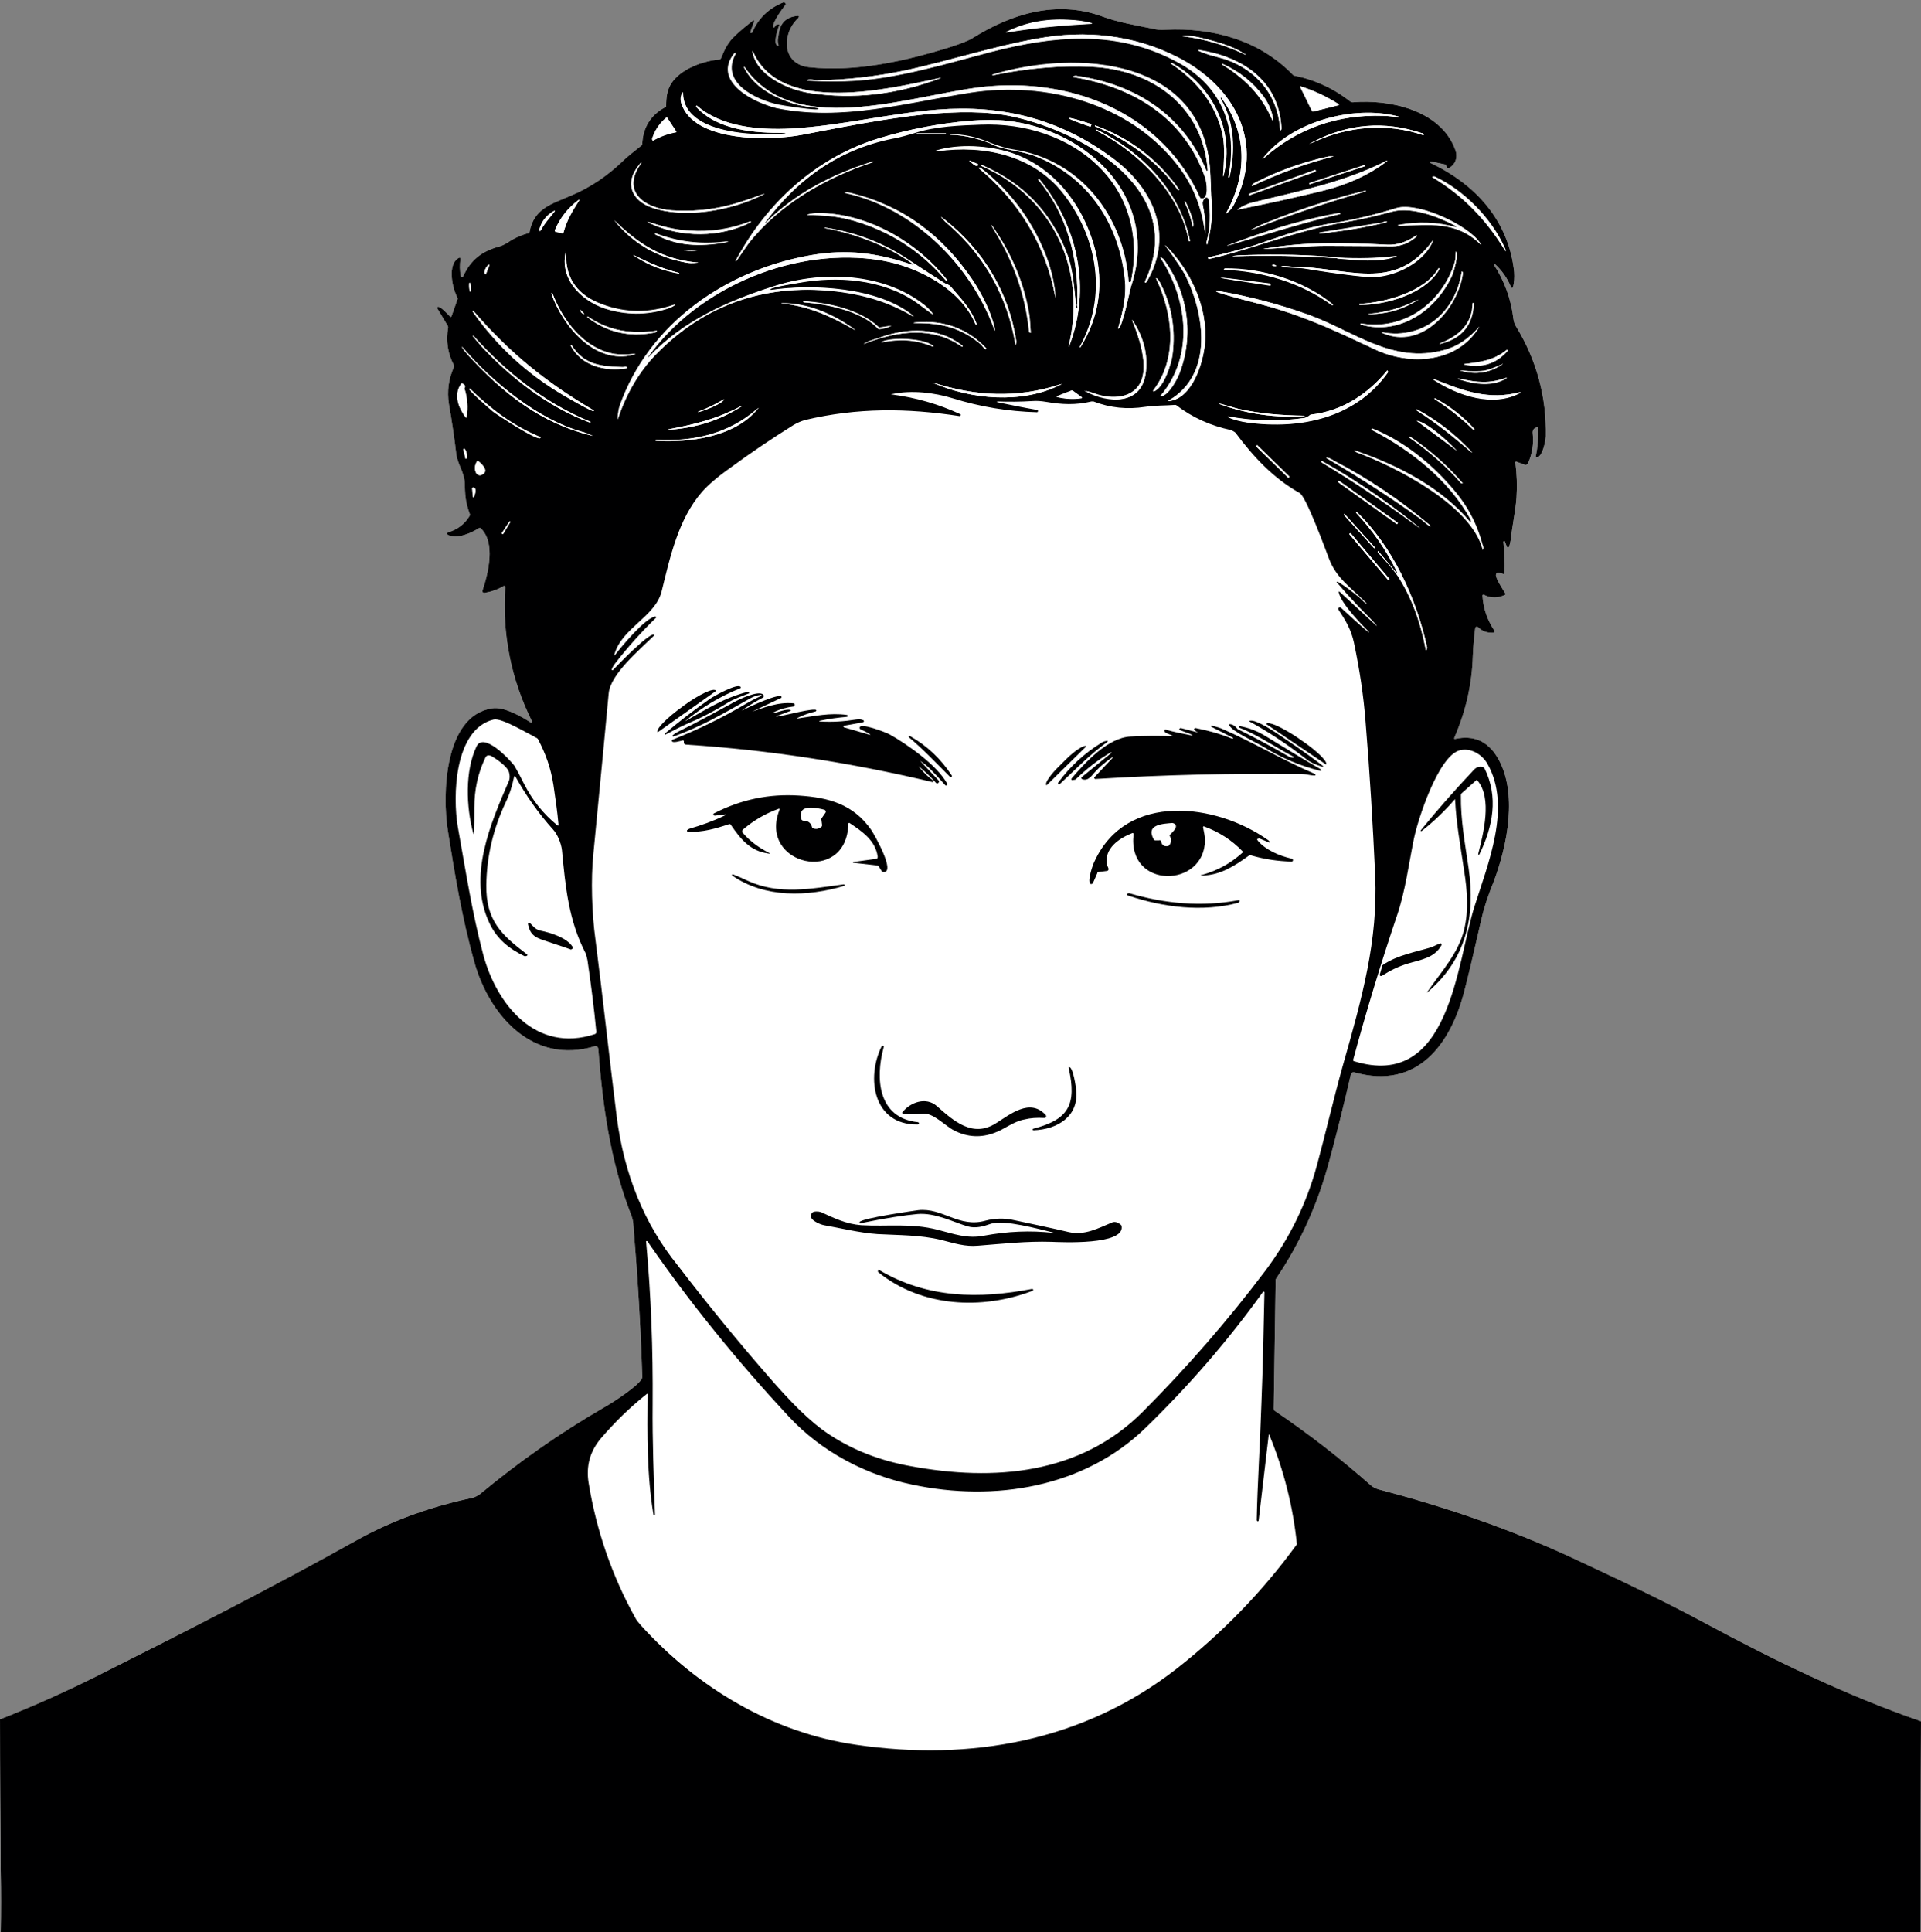 <?xml version="1.0" encoding="UTF-8" standalone="no"?><svg xmlns="http://www.w3.org/2000/svg" xmlns:xlink="http://www.w3.org/1999/xlink" fill="#000001" height="500.5" preserveAspectRatio="xMidYMid meet" version="1" viewBox="0.0 -0.6 497.7 500.5" width="497.7" zoomAndPan="magnify"><rect x="0.0" y="-0.6" width="497.7" height="500.5" fill="#808080" stroke="none"/><g><g id="change1_1"><path d="M497.7,445.3c-19.3-6.7-37.7-15.6-55.7-25.3c-11.5-6.2-23.4-11.8-35.2-17.3c-16.1-7.4-32.6-13-49.7-17.5 c-0.7-0.2-1.3-0.5-1.9-1c-7.9-7-16.2-13.4-24.9-19.3c-0.2-0.1-0.3-0.4-0.3-0.6l0.5-33.3c0-0.2,0.1-0.3,0.2-0.5 c6.1-9,10.8-19.3,13.8-30.7c2-7.4,3.8-14.7,5.5-22.1c0,0,0,0,0,0c0.1-0.4,0.5-0.6,0.9-0.5c16.4,4.6,25-7.4,28.5-21.1 c0.9-3.3,2.3-9.4,4.4-18.5c0.8-3.5,1.9-6.6,3.2-9.8c3.5-9.3,6.4-23.2,0.9-32.3c-2.5-4.1-6.1-5.7-10.8-4.7c-0.3,0.1-0.4,0-0.3-0.3 c3-6.9,4.6-14,4.8-21.3c0.1-2.3,0.3-4.6,0.6-7c0-0.1,0.1-0.2,0.1-0.3c0.2-0.2,0.5-0.2,0.7,0c1.1,1.1,2.4,1.5,4,1.4 c0.1,0,0.1,0,0.1-0.1c0.1-0.1,0.2-0.3,0.1-0.4c-1.8-2.7-2.9-5.7-3.1-9c0-0.1,0-0.1,0-0.2c0.1-0.2,0.3-0.2,0.4-0.1 c1.8,0.9,3.6,0.9,5.4,0c0.2-0.1,0.2-0.2,0.1-0.4c-0.5-0.8-2.7-4.1-2.4-4.9c0.3-0.9,1.3-0.2,1.9-0.1c0.2,0,0.3,0,0.3-0.2 c0.1-2.7,0-5.4-0.3-8.1c0-0.1,0-0.2,0.2-0.2c0.1,0,0.2,0,0.2,0.1l0.5,1.3c0,0.1,0.1,0.1,0.2,0.2c0.1,0,0.3,0,0.4-0.2 c0.2-0.6,0.3-1.2,0.4-1.7c0.4-3.7,1.3-7.9,1.5-11c0.2-3,0.1-6.1-0.3-9.1c0,0,0-0.1,0-0.1c0.1-0.1,0.2-0.2,0.3-0.1l2.1,0.8 c0.3,0.1,0.7,0,0.9-0.4c1.1-2.5,1.5-5.1,1.2-7.7c-0.1-0.9,0.3-1.4,1.1-1.6c0.2-0.1,0.3,0,0.3,0.2c0.1,2.5-0.1,4.9-0.6,7.3 c0,0,0,0.1,0,0.1c0,0.2,0.2,0.3,0.3,0.2c1.5-0.3,2.2-4.2,2.3-5.4c0.2-10.3-2.4-19.8-7.7-28.5c-0.4-0.6-0.6-1.3-0.7-2 c-0.6-5.1-2.3-9.8-5.1-14.1c0-0.1,0-0.1,0-0.2c0.1-0.1,0.2-0.1,0.2,0c1.9,1.7,3.3,3.7,4.3,6.1c0,0.1,0.1,0.1,0.2,0.2 c0.2,0,0.3-0.1,0.3-0.2c0.3-1.2,0.4-2.5,0.3-3.9c-1.4-13.3-9.9-22.7-21.7-28.3c-0.1,0-0.1-0.1-0.1-0.2c0-0.1,0.1-0.2,0.2-0.2 l3.7,0.8c0.2,0,0.3,0.1,0.3,0.3l0.2,0.6c0.1,0.2,0.2,0.2,0.4,0.1c2-1.1,2.5-3.1,1.6-5.2c-4-10-17-12.7-26.4-11.9 c-0.2,0-0.3,0-0.5-0.1c-4.3-3.4-9.2-5.7-14.6-6.8c-0.2,0-0.3-0.1-0.4-0.2C326.3,9.8,314.3,6.5,302,7.1c-1.3,0.1-2.4,0-3.5-0.3 c-4.4-0.9-8.8-1.6-13.1-3.2c-11.6-4.2-23.2-0.7-33.3,5.6c-1.1,0.7-2.9,1.4-5.6,2.3c-12.1,3.8-24.9,6.6-36.9,5.3 c-7.1-0.8-7.1-8.7-2.8-12.7c0.1-0.1,0.2-0.3,0.2-0.4c0,0,0,0,0,0c0-0.1-0.1-0.2-0.2-0.2c-2.9,0.2-4.6,1.7-5,4.5 c-0.1,1-0.5,1.8-0.1,3c0.1,0.2,0,0.3-0.2,0.2c-1.3-0.2,0-4.5,0.4-5.2c0.1-0.2,0.1-0.3-0.2-0.3c-0.5,0-0.8,0.2-1,0.7 c-0.1,0.2-0.2,0.2-0.3,0c-0.6-0.7,2.5-5.1,3.1-5.7c0.1-0.1,0.1-0.2,0.1-0.3C203.4,0,203.2,0,203,0c-3.8,1.5-6.5,4.1-8.1,7.8 c0,0.1-0.1,0.1-0.2,0.1c-0.1,0-0.1,0-0.2,0c-0.1,0-0.2,0-0.1-0.2l1-2.8c0-0.1,0-0.2,0-0.2c-0.1-0.1-0.2-0.1-0.3,0 c-1.5,1.2-3,2.4-4.4,3.7c-2.2,2-2.9,3.7-3.9,6.1c-0.1,0.2-0.2,0.3-0.4,0.3c-4.3,0.4-9.9,2.4-12.4,6.1c-1.2,1.8-1.4,3.8-1.4,5.9 c0,0.2-0.1,0.3-0.3,0.4c-3.7,2-5.7,5.2-5.9,9.5c0,0.2-0.1,0.3-0.2,0.4c-1.6,1.3-3.1,2.4-4.6,3.8c-4,3.9-8.5,7-13.7,9.2 c-4.9,2.1-9.6,3.3-10.7,9.4c0,0.2-0.1,0.3-0.3,0.3c-1.9,0.5-3.7,1.3-5.3,2.4c-0.8,0.5-1.6,0.9-2.4,1.1c-4.4,1.2-7.3,3.5-9.2,7.7 c0,0.1-0.1,0.1-0.2,0.2c-0.2,0-0.3-0.1-0.4-0.2c-0.3-1.5-0.3-3-0.1-4.5c0-0.1,0-0.2,0-0.2c-0.1-0.2-0.3-0.2-0.4-0.1 c-3.1,1.6-1.7,7.9-0.4,10.3c0.1,0.2,0.1,0.3,0,0.5l-1.5,4.3c-0.1,0.2-0.2,0.3-0.4,0.1c-0.4-0.4-2.8-3.1-3.3-2.4 c-0.1,0.1-0.1,0.2,0,0.3l2.7,4.5c0.1,0.1,0.1,0.3,0.1,0.5c-0.6,3.4-0.1,6.7,1.5,9.7c0.1,0.2,0.1,0.3,0,0.5 c-1.4,3.1-1.8,6.3-1.3,9.5c0.9,5.2,1.5,9.5,1.9,12.9c0.3,2.7,2.1,4.8,2.2,7.6c0.1,2.9,0.1,4.8,1.3,8c0.1,0.2,0.1,0.3,0,0.5 c-1.3,2.2-3.2,3.6-5.6,4.3c-0.1,0-0.2,0.1-0.2,0.2c-0.1,0.2,0,0.4,0.2,0.5c2.4,1.1,6-0.5,8-1.8c0.2-0.1,0.3-0.1,0.4,0 c4,3.7,2,11.7,0.5,16.2c0,0.1,0,0.1,0,0.2c0,0.3,0.3,0.4,0.5,0.4c1.8-0.3,3.5-0.9,5-1.8c0,0,0.1,0,0.2,0c0.1,0,0.2,0.1,0.2,0.3 c-0.8,12.2,1.5,23.8,6.9,34.7c0,0,0,0.1,0,0.1c0,0.3-0.2,0.4-0.4,0.2c-2.5-1.6-6.9-4.1-9.9-3.6c-12.5,1.9-12.9,22.5-11.5,31.5 c1.8,11.4,3.7,22.8,6.8,33.9c3.8,14,15.2,27.1,31.4,22.1c0,0,0.1,0,0.1,0c0.3,0,0.6,0.2,0.7,0.6c1.1,14.6,3.1,29.2,8.4,42.8 c0.4,1,0.7,2,0.7,3c1.1,13.1,1.9,26.2,2.3,39.3c0.1,1.7-8.2,7-9.9,7.9c-11.4,6.6-22.1,14.1-32.2,22.5c-0.4,0.3-1.4,0.8-1.8,0.9 c-10.5,2.2-20.5,5.7-29.9,10.9c-22.2,12.4-44.8,23.9-67.5,35.3c-8.2,4.1-16.5,7.8-25.1,11.2c0,13.2,0.1,26.3,0.2,39.5 c0.1,5.2,0.1,10.4,0,15.6h497.4C497.6,481.6,497.6,463.4,497.7,445.3z" fill="#ffffff"/></g><g id="change2_1"><path d="M497.7,445.3c-19.3-6.7-37.7-15.6-55.7-25.3c-11.5-6.2-23.4-11.8-35.2-17.3c-16.1-7.4-32.6-13-49.7-17.5 c-0.7-0.2-1.3-0.5-1.9-1c-7.9-7-16.2-13.4-24.9-19.3c-0.2-0.1-0.3-0.4-0.3-0.6l0.5-33.3c0-0.2,0.1-0.3,0.2-0.5 c6.1-9,10.8-19.3,13.8-30.7c2-7.4,3.8-14.7,5.5-22.1c0,0,0,0,0,0c0.1-0.4,0.5-0.6,0.9-0.5c16.4,4.6,25-7.4,28.5-21.1 c0.9-3.3,2.3-9.4,4.4-18.5c0.8-3.5,1.9-6.6,3.2-9.8c3.5-9.3,6.4-23.2,0.9-32.3c-2.5-4.1-6.1-5.7-10.8-4.7c-0.3,0.1-0.4,0-0.3-0.3 c3-6.9,4.6-14,4.8-21.3c0.1-2.3,0.3-4.6,0.6-7c0-0.1,0.1-0.2,0.1-0.3c0.2-0.2,0.5-0.2,0.7,0c1.1,1.1,2.4,1.5,4,1.4 c0.1,0,0.1,0,0.1-0.1c0.1-0.1,0.2-0.3,0.1-0.4c-1.8-2.7-2.9-5.7-3.1-9c0-0.1,0-0.1,0-0.2c0.1-0.2,0.3-0.2,0.4-0.1 c1.8,0.9,3.6,0.9,5.4,0c0.2-0.1,0.2-0.2,0.1-0.4c-0.5-0.8-2.7-4.1-2.4-4.9c0.3-0.9,1.3-0.2,1.9-0.1c0.2,0,0.3,0,0.3-0.2 c0.1-2.7,0-5.4-0.3-8.1c0-0.1,0-0.2,0.2-0.2c0.1,0,0.2,0,0.2,0.1l0.5,1.3c0,0.1,0.1,0.1,0.2,0.2c0.1,0,0.3,0,0.4-0.2 c0.2-0.6,0.3-1.2,0.4-1.7c0.4-3.7,1.3-7.9,1.5-11c0.2-3,0.1-6.1-0.3-9.1c0,0,0-0.1,0-0.1c0.1-0.1,0.2-0.2,0.3-0.1l2.1,0.8 c0.3,0.1,0.7,0,0.9-0.4c1.1-2.5,1.5-5.1,1.2-7.7c-0.1-0.9,0.3-1.4,1.1-1.6c0.2-0.1,0.3,0,0.3,0.2c0.1,2.5-0.1,4.9-0.6,7.3 c0,0,0,0.1,0,0.1c0,0.2,0.2,0.3,0.3,0.2c1.5-0.3,2.2-4.2,2.3-5.4c0.2-10.3-2.4-19.8-7.7-28.5c-0.4-0.6-0.6-1.3-0.7-2 c-0.6-5.1-2.3-9.8-5.1-14.1c0-0.1,0-0.1,0-0.2c0.1-0.1,0.2-0.1,0.2,0c1.9,1.7,3.3,3.7,4.3,6.1c0,0.1,0.1,0.1,0.2,0.2 c0.2,0,0.3-0.1,0.3-0.2c0.3-1.2,0.4-2.5,0.3-3.9c-1.4-13.3-9.9-22.7-21.7-28.3c-0.1,0-0.1-0.1-0.1-0.2c0-0.1,0.1-0.2,0.2-0.2 l3.7,0.8c0.2,0,0.3,0.1,0.3,0.3l0.2,0.6c0.1,0.2,0.2,0.2,0.4,0.1c2-1.1,2.5-3.1,1.6-5.2c-4-10-17-12.7-26.4-11.9 c-0.2,0-0.3,0-0.5-0.1c-4.3-3.4-9.2-5.7-14.6-6.8c-0.2,0-0.3-0.1-0.4-0.2C326.3,9.8,314.3,6.5,302,7.1c-1.3,0.1-2.4,0-3.5-0.3 c-4.4-0.9-8.8-1.6-13.1-3.2c-11.6-4.2-23.2-0.7-33.3,5.6c-1.1,0.7-2.9,1.4-5.6,2.3c-12.1,3.8-24.9,6.6-36.9,5.3 c-7.1-0.8-7.1-8.7-2.8-12.7c0.1-0.1,0.2-0.3,0.2-0.4c0,0,0,0,0,0c0-0.1-0.1-0.2-0.2-0.2c-2.9,0.2-4.6,1.7-5,4.5 c-0.1,1-0.5,1.8-0.1,3c0.1,0.2,0,0.3-0.2,0.2c-1.3-0.2,0-4.5,0.4-5.2c0.1-0.2,0.1-0.3-0.2-0.3c-0.5,0-0.8,0.2-1,0.7 c-0.1,0.2-0.2,0.2-0.3,0c-0.6-0.7,2.5-5.1,3.1-5.7c0.1-0.1,0.1-0.2,0.1-0.3C203.4,0,203.2,0,203,0c-3.8,1.5-6.5,4.1-8.1,7.8 c0,0.1-0.1,0.1-0.2,0.1c-0.1,0-0.1,0-0.2,0c-0.1,0-0.2,0-0.1-0.2l1-2.8c0-0.1,0-0.2,0-0.2c-0.1-0.1-0.2-0.1-0.3,0 c-1.5,1.2-3,2.4-4.4,3.7c-2.2,2-2.9,3.7-3.9,6.1c-0.1,0.2-0.2,0.3-0.4,0.3c-4.3,0.4-9.9,2.4-12.4,6.1c-1.2,1.8-1.4,3.8-1.4,5.9 c0,0.2-0.1,0.3-0.3,0.4c-3.7,2-5.7,5.2-5.9,9.5c0,0.2-0.1,0.3-0.2,0.4c-1.6,1.3-3.1,2.4-4.6,3.8c-4,3.9-8.5,7-13.7,9.2 c-4.9,2.1-9.6,3.3-10.7,9.4c0,0.2-0.1,0.3-0.3,0.3c-1.9,0.5-3.7,1.3-5.3,2.4c-0.8,0.5-1.6,0.9-2.4,1.1c-4.4,1.2-7.3,3.5-9.2,7.7 c0,0.1-0.1,0.1-0.2,0.2c-0.2,0-0.3-0.1-0.4-0.2c-0.3-1.5-0.3-3-0.1-4.5c0-0.1,0-0.2,0-0.2c-0.1-0.2-0.3-0.2-0.4-0.1 c-3.1,1.6-1.7,7.9-0.4,10.3c0.1,0.2,0.1,0.3,0,0.5l-1.5,4.3c-0.1,0.2-0.2,0.3-0.4,0.1c-0.4-0.4-2.8-3.1-3.3-2.4 c-0.1,0.1-0.1,0.2,0,0.3l2.7,4.5c0.1,0.1,0.1,0.3,0.1,0.5c-0.6,3.4-0.1,6.7,1.5,9.7c0.1,0.2,0.1,0.3,0,0.5 c-1.4,3.1-1.8,6.3-1.3,9.5c0.9,5.2,1.5,9.5,1.9,12.9c0.3,2.7,2.1,4.8,2.2,7.6c0.1,2.9,0.1,4.8,1.3,8c0.1,0.2,0.1,0.3,0,0.5 c-1.3,2.2-3.2,3.6-5.6,4.3c-0.1,0-0.2,0.1-0.2,0.2c-0.1,0.2,0,0.4,0.2,0.5c2.4,1.1,6-0.5,8-1.8c0.2-0.1,0.3-0.1,0.4,0 c4,3.7,2,11.7,0.5,16.2c0,0.1,0,0.1,0,0.2c0,0.3,0.3,0.4,0.5,0.4c1.8-0.3,3.5-0.9,5-1.8c0,0,0.1,0,0.2,0c0.1,0,0.2,0.1,0.2,0.3 c-0.8,12.2,1.5,23.8,6.9,34.7c0,0,0,0.1,0,0.1c0,0.3-0.2,0.4-0.4,0.2c-2.5-1.6-6.9-4.1-9.9-3.6c-12.5,1.9-12.9,22.5-11.5,31.5 c1.8,11.4,3.7,22.8,6.8,33.9c3.8,14,15.2,27.1,31.4,22.1c0,0,0.1,0,0.1,0c0.3,0,0.6,0.2,0.7,0.6c1.1,14.6,3.1,29.2,8.4,42.8 c0.4,1,0.7,2,0.7,3c1.1,13.1,1.9,26.2,2.3,39.3c0.1,1.7-8.2,7-9.9,7.9c-11.4,6.6-22.1,14.1-32.2,22.5c-0.4,0.3-1.4,0.8-1.8,0.9 c-10.5,2.2-20.5,5.7-29.9,10.9c-22.2,12.4-44.8,23.9-67.5,35.3c-8.2,4.1-16.5,7.8-25.1,11.2c0,13.2,0.1,26.3,0.2,39.5 c0.1,5.2,0.1,10.4,0,15.6h497.4C497.6,481.6,497.6,463.4,497.7,445.3z M378.1,193.8c2.9-0.8,5.9,1,7.3,3.5 c6.3,11.1,0.1,25.9-3.4,37c-4.6,14.6-6.3,47.7-31.2,40c-0.2-0.1-0.3-0.2-0.2-0.4c3.4-12.6,7.2-25.1,11.4-37.5 c2.1-6.2,3-13.2,4.3-19.6C367.3,211.8,372.6,195.4,378.1,193.8z M323.3,108.8c-1.9-0.3-3.6-0.7-4.9-1.3c-0.5-0.2-0.4-0.3,0.1-0.2 c6.5,1.2,12.9,1.3,19.4,0.4c0.5-0.1,0.9-0.3,1.4-0.7c0.1-0.1,0.3-0.2,0.4-0.2c7.9-0.9,14.6-5.2,19.6-11.3c0.1-0.2,0.2-0.1,0.3,0.1 c0,0.1,0,0.3-0.1,0.4C351.2,107.6,337,110.6,323.3,108.8z M334,123L334,123c-0.1,0.2-0.2,0.2-0.3,0.1l-8.2-8 c-0.1-0.1-0.1-0.1,0-0.2l0.1-0.1c0.1-0.1,0.1-0.1,0.2,0l8.2,8C334.1,122.8,334.1,122.9,334,123z M316.3,71.4 c0-0.1,5.7,0.6,12.7,1.5l0.1,0c0,0,0,0,0,0c0,0,0.1,0,0.1,0.1l0,0.3c0,0,0,0.1-0.1,0.1l-0.1,0c0,0-0.1,0-0.1,0 C321.8,72.3,316.2,71.5,316.3,71.4L316.3,71.4C316.3,71.4,316.3,71.4,316.3,71.4z M359.5,62.8c2.5,0.1,5-0.7,7.4-2.4c0,0,0,0,0.1,0 c0,0,0.1,0,0.1,0.1c0,0,0,0.1,0,0.1c-1.9,1.7-4,2.6-6.3,2.6c-5.7,0-11.3-0.1-17-0.1c-5.2,0-10.7,0.5-16,0.8c-0.7,0-0.7,0,0-0.1 C338.3,62,347.7,62.2,359.5,62.8z M341.8,59.8c0-0.1,0-0.1,0.1-0.2l16.3-2.6c0.1,0,0.2,0,0.3-0.1c0.2-0.1,0.4-0.1,0.7-0.1 c0.3,0,0.3,0.1,0,0.2c-5.7,1.4-11.4,2.3-17.2,2.9C341.8,59.9,341.8,59.8,341.8,59.8z M379,70.4c-1.3,9-10.6,19.8-20.8,15.3 c-0.4-0.2-0.4-0.2,0-0.2c10.7,1.9,18.9-5.3,20.5-15.6c0-0.2,0.1-0.2,0.2-0.1C379,70,379,70.1,379,70.4z M381.6,78 c0-0.1,0-0.1,0.1-0.1h0.2c0,0,0,0,0,0c-0.2,5.6-3,9.1-8.4,10.5c-0.6,0.2-0.7,0.1-0.1-0.2C378.1,86.3,381.5,83.3,381.6,78z M376.3,70.6c-4,9-13.5,15.8-23.7,12.9c-0.1,0-0.1-0.1-0.1-0.2c0-0.1,0.1-0.1,0.1-0.1c11.3,1.9,21.1-5.5,24.3-15.9 c0.2-0.5,0.2-1.5,0.3-2.8c0,0,0,0,0,0C378.1,64.9,376.6,69.9,376.3,70.6z M356.5,80.5c3.5-0.5,6.9-1.5,10.1-3.1 c1.3-0.6,1.3-0.6,0.1,0.1c-3.1,1.9-6.5,3-10.1,3.2C353.7,80.9,353.7,80.8,356.5,80.5z M372.9,69.2c-3.7,6.4-13.8,9.2-20.6,9.2 c-0.1,0-0.1-0.1-0.1-0.2c0-0.1,0.1-0.1,0.1-0.1c6.5-0.3,16.9-3.1,20.4-9.2c0.1-0.1,0.1-0.1,0.2,0C373,69,373,69.1,372.9,69.2z M371.2,61.7c-2.1,5.1-8.2,8.4-13.3,9.2c-1.8,0.3-4.2,0.2-7.4-0.2c-4.2-0.5-8.3-1.1-12.5-1.8c-1.8-0.3-3.9-0.1-5.9-0.5 c-0.3-0.1-0.3-0.1,0-0.1c1-0.1,2.1,0.2,3,0.2C348.6,68.5,361.3,75.5,371.2,61.7C371.3,61.4,371.3,61.4,371.2,61.7z M346.7,66.1 c5,0.3,10,0.2,15-0.4c0.3,0,0.3,0,0,0.1c-4.4,1.6-10.4,0.9-15.3,0.5c-8.9-0.6-17.8-0.8-26.8-0.5c-0.4,0-0.4,0,0-0.1 c0.6-0.1,1.6-0.2,2.8-0.2C331.2,65.2,339.3,65.4,346.7,66.1z M330.5,68.4c-0.3,0-0.6,0-0.9-0.2c0,0,0,0,0,0c0,0,0-0.1,0-0.1 c0.3-0.1,0.6-0.1,0.9,0.1C330.7,68.3,330.7,68.3,330.5,68.4z M345.3,78.3c0.1,0.1,0.1,0.1,0,0.2c-0.1,0-0.1,0-0.2,0 c-8.1-5.9-18-8.8-27.9-9.2c-0.1,0-0.1,0-0.1-0.1c0,0,0-0.1,0-0.1c0,0,0,0,0.1,0C326.9,68.8,337.6,72,345.3,78.3z M339.2,81 c11.7,4.3,21.6,12.7,34.9,9.1c3.5-0.9,6.5-3,9.2-6.1c0,0,0,0,0,0c0,0,0,0,0,0c-5.6,9.5-18,10.2-27.1,5.9c-9-4.2-16.5-7.9-27.1-11 c-1.6-0.5-13.7-3.5-14-4c0,0,0-0.1,0-0.1c0-0.1,0.1-0.1,0.1-0.1C323.5,76.1,331.4,78.2,339.2,81z M388.9,94 c-3.1,2-6.6,2.5-10.2,1.5c-0.5-0.1-0.5-0.2,0-0.1c2.6,0.3,4.5,0.3,5.9,0.1c1-0.2,2.4-0.7,4.2-1.5C389.6,93.5,389.6,93.5,388.9,94z M390,97.3c0.5-0.2,0.5-0.1,0.1,0.1c-3.5,2.1-8.1,1.5-11.8,0.3c-0.8-0.3-0.8-0.3,0-0.2C382.8,98.5,385.8,98.8,390,97.3z M380.9,116 c0.7,0.8,0.7,0.8-0.1,0.2c-3.8-3.2-7.6-6.5-13.8-10.5c-0.1-0.1-0.1-0.1,0-0.2c0-0.1,0.1-0.1,0.2,0 C372.2,108.2,376.8,111.7,380.9,116z M371.6,102.7c0-0.1,0.1-0.1,0.2-0.1c3.9,2.1,7.3,4.8,10.1,7.9c0.1,0.1,0.1,0.1,0,0.2 c-0.1,0.1-0.1,0.1-0.2,0C378.6,107.7,375.3,105.1,371.6,102.7C371.6,102.7,371.6,102.7,371.6,102.7z M367.7,114.2 c4.1,3,7.8,6.4,11.2,10.3c0.1,0.1,0.1,0.2-0.1,0.1c0,0-0.1,0-0.1,0c0,0-0.1,0-0.1,0c-4-4.5-8.5-8.4-13.4-11.8 c-0.1-0.1-0.1-0.1,0-0.2C365.2,112.3,367,113.7,367.7,114.2z M367.2,108.4c3,0.7,8.1,5.5,10.3,7.8c0,0,0,0,0,0L367.2,108.4 C367,108.4,367,108.4,367.2,108.4z M316.3,104.1c1.5,0.3,3.4,1,4.5,1.2c5.8,1.3,11.2,1.7,17.2,1.8c0,0,0,0,0,0c0,0.1,0,0.1,0,0.1 c-7.5,0.5-14.7-0.5-21.7-3C315.5,104,315.5,103.9,316.3,104.1z M361.9,147.5c-2.7-5.5-6.2-10.6-10.5-15.2c-0.1-0.1-0.1-0.2,0-0.3 c0,0,0.1,0,0.1,0c9.4,9.1,15.4,22.3,18.2,34.9c0.1,0.3,0,0.6-0.1,0.8c-0.1,0.2-0.2,0.2-0.2,0c-1.4-7.4-3.8-13.7-7.2-19 c-0.7-1.1-2.4-3.2-5.2-6.2c-0.1-0.1-0.1-0.1,0-0.2c0,0,0-0.1,0-0.1c0-0.1,0.1-0.1,0.1,0l4.7,5.6c0,0,0.1,0.1,0.1,0 C361.9,147.7,361.9,147.6,361.9,147.5z M368,133.8c-7.8-5.6-15.9-10.8-24.1-15.6c-0.4-0.2-0.3-0.3,0.1-0.2c0.7,0.1,1.3,0.6,1.9,0.9 c8.8,4.6,16.9,10.1,24.5,16.5c0.5,0.4,0.4,0.5-0.1,0.2C369.4,135.1,368.6,134.2,368,133.8z M342.4,118.9c0.1-0.1,0.1-0.1,0.2,0 c7.7,4.3,15.3,9.4,22.8,15.3c3.4,2.7,3.4,2.8-0.1,0.2c-7-5.1-14.3-10-22.9-15.2C342.3,119,342.3,119,342.4,118.9z M346.8,124.1 L346.8,124.1c0.1-0.1,0.2-0.2,0.2-0.1l15.1,10.8c0.1,0,0.1,0.1,0,0.2l-0.1,0.1c0,0.1-0.1,0.1-0.2,0l-15.1-10.8 C346.8,124.2,346.7,124.2,346.8,124.1z M348.2,132.6L348.2,132.6c0.1-0.1,0.1-0.1,0.2,0l7.8,8.6c0,0.1,0,0.1,0,0.2l0,0 c-0.1,0-0.1,0-0.2,0l-7.8-8.6C348.2,132.8,348.2,132.7,348.2,132.6z M349.7,137.6L349.7,137.6L349.7,137.6c0.1-0.1,0.2-0.1,0.3,0 l9.9,11.7c0.1,0.1,0.1,0.2,0,0.3l0,0c0,0,0,0,0,0c-0.1,0.1-0.2,0.1-0.3,0l-9.9-11.7C349.6,137.8,349.6,137.7,349.7,137.6z M384.3,141.6c0,0.2-0.1,0.3-0.1,0c-2.9-11.3-22.2-21.2-32.1-24.9c-0.1,0-0.2-0.1-0.3-0.1c-1.3-0.6-1.2-0.7,0.2-0.2 c10.6,3.7,21.7,9.5,29,18.3c0,0,0,0,0.1,0c0,0,0.1,0,0.1-0.1c0-0.2,0-0.5-0.1-0.7c-5.5-10.1-15.5-18-25.6-23.2 c-0.1,0-0.1-0.1-0.1-0.2c0-0.1,0.1-0.1,0.2-0.1c7.8,3.1,14.9,8.8,20.3,15c4.2,4.7,6.7,9.4,8.3,15.3 C384.4,141.1,384.4,141.4,384.3,141.6z M393.8,101c0,0,0.1,0,0.1,0c0,0,0,0.1,0,0.1c-7,3.8-16.1,0.8-22.5-3.4c0,0-0.1-0.1,0-0.1 c0,0,0.1-0.1,0.1,0C379.2,100.8,385.7,103.1,393.8,101z M390.3,90.1c0.1-0.1,0.2,0,0.2,0c0.1,0.1,0.1,0.2,0,0.3 c-2.9,3.3-6.6,4.4-11,3.5c-0.3-0.1-0.3-0.1,0-0.2C383.8,93.2,386.9,92.8,390.3,90.1z M371.3,45.1c0.1,0,0.1,0,0.2,0 c0.1,0,0.1,0,0.2,0c7.5,3.5,14.7,10.7,18.2,18.5c0.5,1.1,0.4,1.1-0.2,0.1c-4.8-7.7-10.6-13.7-18.4-18.4 C371,45.2,371,45.2,371.3,45.1z M383.6,62.5c0.3,0.4,0.2,0.4-0.1,0.1c-6.5-6.1-13.2-4.8-20.8-4.7c-0.7,0-0.7-0.1,0-0.2 c4.9-0.9,9.8-0.7,14.6,0.6c0.1,0,0.1,0,0.1-0.1c0-0.1,0-0.1-0.1-0.2c-4.5-2.4-11.4-5.1-16.5-3.8c-4.1,1.1-8,2-12.5,2.8 c-12.5,2.1-24.2,7.1-35.1,9.5c-0.1,0-0.1,0-0.1-0.1l-0.1-0.2c0,0,0-0.1,0-0.1c3.9-0.9,7.8-1.9,11.6-3c0.6-0.2,3.1-1.1,7.6-2.6 c4.1-1.4,8.5-2.5,13.1-3.3c5.2-0.8,10.7-2.1,16.5-3.9C367.4,51.7,380.6,57.8,383.6,62.5z M316.8,34.5c-1.6-7.9-6.8-14.3-13.4-18.6 c-0.1-0.1-0.1-0.1,0-0.2c0,0,0.1,0,0.2,0c10.3,5.7,16.3,17.2,13.5,28.9c-0.2,0.7-0.2,0.7-0.2,0C317.1,41.4,317.4,37.7,316.8,34.5z M339.3,46.8l14.1-4.6c0.1,0,0.1,0,0.2,0.1l0,0c0,0,0,0,0,0c0,0.1,0,0.1-0.1,0.2l-14.1,4.6c-0.1,0-0.1,0-0.2-0.1l0,0 C339.2,46.9,339.2,46.8,339.3,46.8z M323.7,50c-0.1,0-0.1,0-0.2-0.1l0-0.1v0c0-0.1,0-0.1,0.1-0.2l17.1-6.2c0.1,0,0.1,0,0.2,0.1 l0,0.1c0,0.1,0,0.1-0.1,0.2L323.7,50z M345.2,40c-7.1,1.8-14,4.4-20.6,7.5c-0.3,0.1-0.4,0.1-0.2-0.2c0.2-0.4,0.9-0.6,1.2-0.8 c5.8-2.9,11.9-5.1,18.3-6.5c0.4-0.1,0.8-0.1,1.3-0.1C345.6,39.8,345.6,39.9,345.2,40z M316.6,16.1c0,0,0-0.1,0-0.1 c0-0.1,0.1-0.1,0.1-0.1c4.3,1.9,7.8,4.7,10.6,8.4c1.3,1.8,2.2,3.8,2.5,6c0.1,0.5,0,0.6-0.2,0.1C326.7,23.8,322.4,19.7,316.6,16.1z M324.7,51.8c11.9-2.9,23.6-5.2,34.6-10.8c0,0,0.1,0,0.1,0c0,0,0,0.1,0,0.1c-4.7,3.7-10.8,6.3-16.6,7.7c-7.3,1.8-14.7,3.4-22.1,4.9 c-0.2,0-0.3,0,0-0.1C322,52.7,323.3,52.1,324.7,51.8z M353.8,49c-9.9,2.8-19.6,6.1-29.2,9.8c-0.8,0.3-0.8,0.3,0-0.1 c1.3-0.7,2.6-1.3,4-1.8c8.4-3.4,16.8-6.1,25.2-8.1c0,0,0.1,0,0.1,0.1C353.9,48.9,353.9,48.9,353.8,49z M346.7,54.6 c0.2,0,0.4,0,0.5,0c0.2,0.1,0.2,0.2,0,0.2c-9.5,2.2-18.9,5.2-28.5,8c-1,0.3-1,0.2,0-0.1C327.8,59.3,336.9,56.3,346.7,54.6z M368.7,34c0.2,0.4,0.2,0.5,0,0.4c-9.4-3.2-19.4-2.3-28.3,1.8c-1.6,0.7-1.6,0.7-0.1-0.1c8.9-4.6,18.3-5.5,28.1-2.2 C368.6,33.8,368.7,33.9,368.7,34z M337.1,21.8c3.4,1.1,6.6,2.6,9.6,4.5c0.3,0.2,0.3,0.3-0.1,0.4l-6.4,1.6c-0.2,0-0.3,0-0.3-0.2 l-3-6.1C336.8,21.8,336.8,21.7,337.1,21.8z M362,29.5c0.7,0.2,0.7,0.3,0,0.2c-1.2-0.1-2.7-0.3-3.6-0.3c-11.8-0.4-22.2,3.2-31,11 c-0.4,0.3-0.4,0.3-0.1-0.1C334.7,30.9,350.5,26.6,362,29.5z M332,32.3c0,0.2,0,0.4,0,0.5c-0.2,0.6-0.3,0.5-0.3-0.1 c-0.6-8.5-6-15-13.9-17.8c-1.7-0.6-4.9-1.2-7.2-2.3c0,0-0.1-0.1-0.1-0.1c0-0.1,0.1-0.1,0.1-0.1C321.6,14,331.2,20,332,32.3z M306.7,8.7c2.4-0.3,6.4,1,9,1.7c2.4,0.7,4.6,1.6,6.5,2.8c0.9,0.5,0.9,0.6-0.1,0.1c-4.9-2.3-10.1-3.8-15.5-4.5 C306.3,8.8,306.3,8.7,306.7,8.7z M261,7.6c4.7-2.3,9.9-3.3,15.7-3c2.5,0.1,4.4,0.4,5.9,0.8c0.5,0.1,0.5,0.2,0,0.2 c-7.4,0.4-14.2,1-21.5,2.2C260.5,7.9,260.5,7.8,261,7.6z M209.2,20.1c0.9-0.3,1.8,0.1,2.5,0.1c7.7-0.1,15.4-1,23-2.6 c11.4-2.5,22.7-6.2,34-8.2c12.5-2.3,25-1,36.4,4.8c14.7,7.5,22.9,22.1,14.6,38.2c-0.4,0.8-1,1.5-1.7,2.1c-0.3,0.2-0.3,0.2-0.2-0.1 c5.3-9.8,5.4-20.4-1.3-29.6c0,0-0.1-0.1-0.1-0.1c-0.1,0-0.2,0-0.2,0.1c-0.1,0.1,0,0.3,0.1,0.4c3.5,6.1,3.7,13.4,2.2,20.1 c0,0.1,0,0.1-0.1,0.1h-0.1c0,0-0.1,0-0.1-0.1c2.6-12.5-1.5-23.4-12.8-29.6c-14.5-8-29.6-7.3-45.1-3.7c-9.1,2.1-23.2,6.8-35.8,8.1 c-5,0.5-10.3,0.5-15.4,0.2C209,20.2,209,20.2,209.2,20.1z M195.2,13c7.4,16.3,35.5,9.3,48.3,6.6c0.4-0.1,0.5-0.1,0,0.1 c-11.1,4.2-22.4,5.5-33.7,3.8c-5.4-0.8-13.6-4.4-14.8-10.5C194.9,12.5,194.9,12.4,195.2,13z M190.6,13 C190.7,12.9,190.7,12.9,190.6,13c0.1,0.1,0.1,0.1,0.1,0.1c0,0,0,0.1,0,0.1c-4.4,7.6,5.3,12.1,11.1,13.3c0.9,0.2,10.4,1.7,10.4,1.1 c0-0.1-0.1-0.2-0.2-0.2c-2.2-0.3-4.3-0.5-6.3-1.1c-5.2-1.7-10.4-4.3-13-9.5c0-0.1,0-0.1,0-0.1c0.1,0,0.1,0,0.1,0 c13.4,19.7,45.7,6.3,64,5c22.3-1.7,44.4,7.6,54,28.8c0.1,0.2,0.2,0.3,0.4,0.3c2.1,0.4,1.4-4.3,1-5.4c-5.4-15.4-18.4-23.4-34-26 c-0.4-0.1-0.4-0.1,0-0.3c0.3-0.1,0.6-0.1,1,0c15,2.2,27.3,10.1,33.3,24.5c0,0.1,0.1,0.1,0.2,0.1c0.1,0,0.2-0.1,0.2-0.2 c-1.2-16.6-14.4-26.1-30.1-26.8c-8.2-0.4-16.8,0.4-25.6,2.2c0,0-0.1,0-0.1,0c0,0,0-0.1,0-0.1c22-6.6,55.5-4.5,56.5,26.2 c0.1,2.6,0.2,4.3,0.2,5.1c0.4,4.7,0.2,7.9-1,12.6c0,0.1-0.1,0.1-0.1,0c-0.1-0.2-0.1-0.4-0.1-0.5c1-3.8,1.1-7.5,0.5-11.2 c0-0.1,0-0.2-0.1-0.2c-0.2-0.2-0.5-0.3-0.7-0.1c-0.6,0.5-0.8,1.1-0.7,1.7c0.5,2.4,0.8,4.8,0.7,7.3c0,0.5,0,0.5-0.1,0 c-0.8-6.5-3.1-12.4-7.2-17.6c-12.4-15.9-33.9-21.7-53.5-18.7c-16.7,2.6-33.3,7.5-50.4,4C195.9,26,184.5,20.4,190.6,13z M299.6,71.7 c-0.1-0.3-0.1-0.4,0.2-0.1c0.3,0.3,0.6,0.7,0.9,1.3c2.9,5.7,3.9,11.8,3.1,18.3c-0.3,2.5-2.2,8.5-4.8,9.6c-0.1,0-0.1,0-0.2,0 c-0.1-0.1-0.1-0.2,0-0.2C305.2,92.1,303.9,80.8,299.6,71.7z M284,33c0.1,0,0.1,0,0.2,0c11.5,5.7,21.4,15.7,24.1,28.7 c0,0.1,0,0.2-0.1,0.2c-0.1,0-0.2,0-0.2-0.1c-2.2-12.4-13.2-23.1-24-28.6C283.9,33.1,283.9,33.1,284,33z M283.7,32.1 c0,0-0.1-0.1,0-0.1c0-0.1,0.1-0.1,0.1-0.1c9,3.3,16.2,8.8,21.7,16.6c0,0.1,0,0.1,0,0.1c0,0-0.1,0-0.1,0c0,0-0.1,0-0.1,0 C299.7,41.1,292.3,35.7,283.7,32.1z M307,51.6l0.1-0.1c0,0,0,0,0,0c0.6,1.1,2.4,5.1,2.1,6.4c-0.1,0.2-0.1,0.2-0.2,0 c-0.5-2.2-1.1-4.2-2.1-6.3C306.9,51.7,306.9,51.7,307,51.6z M300.8,101.8c8.6-10.3,6.9-24.7,0-35.4c-0.2-0.3-0.1-0.4,0.2-0.2 c0.2,0.1,0.4,0.3,0.6,0.5c6.2,8.6,7.8,19.4,4,29.4c-0.6,1.6-2.8,5.6-4.6,5.9C300.7,102,300.6,101.9,300.8,101.8z M302.9,103.1 c11.6-6.8,9.2-22.4,4.2-32.4c-0.7-1.3-2.3-3.8-4.9-7.3c-0.5-0.7-0.5-0.7,0.1-0.1c6.3,6.4,10.7,16,9.9,25c-0.4,4.9-3.2,14.3-9.3,15 C302.5,103.3,302.5,103.3,302.9,103.1z M282.8,31.6l-0.2,0.5l0,0c0,0.1-0.1,0.1-0.1,0.1l-0.1,0c-3-1-5.4-2-5.4-2.1l0-0.1 c0.1-0.2,2.6,0.5,5.6,1.5l0.1,0C282.8,31.5,282.8,31.6,282.8,31.6z M176.9,23.4c0.1-0.1,0.1-0.1,0.1,0c0,12.9,26.6,10.9,26.6,10.6 c0-0.1-0.1-0.2-0.2-0.2c-7.8,0.1-17.4-0.6-23-6.7c-0.1-0.1-0.1-0.2,0-0.3c0.1,0,0.1,0,0.2,0c6.5,5.6,16.2,6.3,24.4,5.9 c12.8-0.7,25.2-3.9,37.9-4.9c16.6-1.3,31.4,2.3,45,12.3c10.7,7.8,16.5,19.8,9.2,32.3c-0.1,0.1-0.2,0.2-0.3,0.2 c-0.2,0-0.2-0.1-0.2-0.2c11.3-23.6-15.9-38.8-34.2-42.8c-7-1.5-14.4-1.3-22.5-0.6c-10.7,1.1-21.5,3.3-32,5.3 c-8.1,1.6-28.2,2.1-31.4-8.2C176.3,25.2,176.4,24.3,176.9,23.4z M192.2,104.5c0,0,0,0,0,0.1c0,0.1,0,0.1-0.1,0.1 c-5.6,3.6-11.7,5.5-18.4,6c-1,0.1-1,0,0-0.2C180.6,109.2,186,107.8,192.2,104.5z M180.9,106.2c0,0,0-0.1,0-0.1 c2.2-0.8,4.3-1.8,6.3-3c0.5-0.3,0.5-0.3,0.2,0.1C186.4,104.3,182.4,105.8,180.9,106.2C180.9,106.2,180.9,106.2,180.9,106.2z M196.2,105.3C196.6,105,196.6,105,196.2,105.3c-5.9,7.4-17.7,8.8-26.3,8.3c0,0,0,0,0-0.1c0,0,0-0.1,0-0.1c0,0,0-0.1,0.1-0.1 C179.7,113.8,188.7,111.9,196.2,105.3z M169.7,91.4c-4.2,4.4-7.4,9.8-9.6,16.3c-0.1,0.4-0.2,0.4-0.1,0c0.1-1.4,0.3-2.4,0.5-3.1 c7.6-21.5,27.7-35.3,49.6-39.1c9.3-1.6,17.1-0.6,25.9,2.4c0.7,0.2,0.8,0.1,0.2-0.3c-6.5-4.7-15.2-7.8-22.5-9.1 c-0.1,0-0.1-0.1,0-0.1c0.1,0,0.1-0.1,0.2,0c7.8,1.2,14.9,3.9,21.3,8.2c3.5,2.3,7,4.6,9.4,6.1c0.6,0.4,1.1,0.3,1.7,1 c3.1,3.6,5.3,5.9,6.7,9.7c0,0.1,0,0.2-0.1,0.1c-0.1,0-0.1-0.1-0.2-0.1c-3.8-9.2-15-14.9-24.2-16.5c-22.2-3.8-47.6,6.7-60.6,24.9 c-0.1,0.1-0.1,0.2-0.1,0.2c0,0.1,0.1,0.1,0.2,0c8.9-9.4,20.1-14.4,32.2-18.3c12.5-4.1,28.3-3.7,39.1,4.7c0.9,0.7,1.6,1.4,2.2,2.2 c0.3,0.4,0.2,0.4-0.1,0.1c-0.9-0.6-1.7-1.3-2.6-1.9c-8.3-6.6-19.9-7.9-30.1-6.4c-1.7,0.3-9,1.4-9.2,2c0,0.2,0,0.2,0.2,0.2 c10.8-1.6,27.6-0.7,36.6,6.5c0.6,0.5,0.6,0.5-0.1,0.1c-5.4-3.2-11.5-5.2-18.2-6.1C198.8,72.5,182.7,78,169.7,91.4z M159.3,91.1 c1.5,0.2,3.2,0.1,4.8,0c0.7,0,0.7,0.1,0,0.2c-10.1,2.6-18.3-7.5-21.2-15.7c-0.1-0.2-0.1-0.2,0.1-0.3c0.1,0,0.1,0,0.1,0 C145.8,82.5,151.4,89.8,159.3,91.1z M150.6,79.9l0.7,0.7c0.1,0.2,0.1,0.2-0.1,0.1c-0.4-0.1-0.6-0.3-0.8-0.7 C150.3,79.7,150.4,79.6,150.6,79.9z M152.2,81.5c0,0,0-0.1,0-0.1c0,0,0,0,0.1,0c5.3,3.7,11.3,4.6,17.7,3.7c0.3,0,0.3,0,0.1,0.2 c-0.2,0.2-0.4,0.3-0.7,0.3c-6.4,1.2-12.1-0.1-17.2-4C152.2,81.6,152.2,81.5,152.2,81.5z M147.9,88.8c0.1,0,0.1,0,0.1,0 c3.4,5.2,7.6,5.5,13.3,5.7c0.3,0,0.8-0.2,1,0c0,0,0.1,0.1,0.1,0.1c0,0.1,0,0.2-0.1,0.2c-5.7,0.9-11.7-0.6-14.5-5.9 C147.8,88.8,147.9,88.8,147.9,88.8z M175.8,70.2c-4-0.7-7.7-2.1-11.1-4.3c-0.9-0.6-0.8-0.6,0.1-0.1c4.1,2,6.9,3.2,11.1,4.3 c0.1,0,0.1,0.1,0.1,0.1C175.9,70.2,175.8,70.2,175.8,70.2z M169.8,60.1C169.7,60.1,169.7,60,169.8,60.1c0-0.1,0-0.2,0-0.2 c0,0,0,0,0,0c5.9,2.2,11.5,2.9,17.8,2.2c1.5-0.2,1.5-0.1,0,0.2C181.4,63.3,175.5,63.2,169.8,60.1z M180.5,64.3 c-0.8,0.1-2.1,0.1-2.9,0c-0.6-0.1-0.6-0.2,0-0.2c1,0,1.9,0,2.8,0.1C180.8,64.2,180.8,64.2,180.5,64.3z M291.5,71.7 c-1.5-14.3-9.5-26.5-23.1-31.8c-4-1.6-8.1-1.4-12-3.4c-3.3-1.3-6.7-2.1-10.2-2.2c0,0,0,0,0,0c0,0,0-0.1,0-0.1c0,0,0-0.1,0,0 c3.6,0.1,6.9,0.9,10.2,2.3c2.6,1,4.6,1.6,6.1,1.8c17.4,2.6,28.7,17.3,29.9,34.1c0,0.1,0.1,0.2,0.2,0.3c0.2,0,0.3-0.1,0.4-0.2 c5.2-25.4-15.4-41.8-39-40.8c-5.2,0.2-11.7,0.4-17.1,2.2c-1.7,0.5-3.1,0.9-4.4,1.2C218,37.7,207,45.3,198.2,57.1c0,0,0,0,0,0 c0,0,0.1,0.1,0.1,0.1c0,0,0,0,0,0c7.7-7.7,17.2-12.6,27.6-15.9c0.1,0,0.2,0,0.3,0c0.1,0.1,0.1,0.1,0,0.1c-12,3.9-24.3,10.9-32.2,21 c-0.7,0.9-2,2.9-3,4.3c-0.5,0.6-0.5,0.6-0.2-0.1c7.9-14.7,20.8-26.5,37-31.4c7.6-2.3,15.4-3.8,23.3-4.5c3.8-0.3,7.1-0.3,9.9,0 c19.1,2.1,37.2,17.6,33.2,38.5c-0.2,1-0.5,2.4-1.1,4.2c-0.4,1.3-2.3,10.8-3.3,11.1c-0.1,0-0.2,0-0.1-0.1 C290.9,80.1,291.9,76.2,291.5,71.7z M263.3,87.8c0,0.2,0,0.5-0.1,0.9c0,0.2-0.1,0.2-0.1,0c-2.1-12.3-7.8-22.6-16.9-30.7 c-0.8-0.7-1.4-1.2-1.7-1.6c-1-1-0.9-1,0.2-0.1C254.8,64.2,261.4,75.2,263.3,87.8z M251.2,41.1c0-0.1,0.1-0.1,0.1-0.1l2,0.9 c0.2,0.1,0.2,0.2,0.1,0.3c-0.5,0.6-1.6-0.6-2.1-1C251.2,41.2,251.2,41.1,251.2,41.1z M279.2,79.1c-0.1-0.4-0.2-0.6-0.1-1 c0.5-11.4-2.7-23.3-10-32c-0.1-0.1-0.1-0.2,0-0.3c0.1-0.1,0.1-0.1,0.2,0c10,12.2,13.5,28.4,7.7,43.3c0,0-0.1,0.1-0.1,0 c0,0-0.1-0.1,0-0.1c4.7-19.6-3.9-38.4-22.6-46.6c-0.1-0.1-0.1-0.1,0-0.2c0.1,0,0.1,0,0.2,0c10.6,4.6,17.9,12.2,22,23 c1.6,4.2,1.8,9,2.3,13.5c0,0.3,0.1,0.5,0.3,0.6C279.2,79.4,279.2,79.3,279.2,79.1z M271.6,67.4c1,2.9,1.7,5.9,1.9,8.8 c0,0.6,0,0.6-0.1,0c-2.5-13.3-9.4-24.6-19.8-33.2c0,0,0-0.1,0-0.1c0-0.1,0-0.1,0.1-0.1h0.2c0.1,0,0.2,0,0.2,0.1 C262.2,49.3,268.1,57.4,271.6,67.4z M267,85.4c0,0.1,0,0.2-0.2,0.1c0,0-0.1,0-0.1,0c0,0-0.1,0-0.1-0.1c-0.9-9.1-3.8-17.7-8.6-25.6 c-1.7-2.8-1.6-2.9,0.2-0.1c4.3,6.5,7.2,13.8,8.4,21.2C266.9,82.3,266.9,83.9,267,85.4z M251.9,71.9c2.7,4.1,4.7,8.2,5.7,12.3 c0.3,1.2,0.2,1.2-0.2,0.1c-6.1-16.4-20.7-30.9-38.1-34.8c-0.8-0.2-0.8-0.2,0-0.2c0.3,0,0.7,0.1,1.2,0.2 C233.9,52.7,244.2,60.4,251.9,71.9z M255.4,89.8c-0.1,0.1-0.1,0.1-0.2,0c-0.5-0.3-0.8-0.9-1.2-1.3c-5.1-4.2-10-5.4-16.5-5.4 c-1.1,0-1.1-0.1,0-0.2c7.1-0.6,13.1,1.6,18,6.7C255.5,89.6,255.5,89.7,255.4,89.8z M245.3,72.1c-0.1,0-0.2-0.1-0.3-0.2 c-6.4-7.4-14.3-12.5-23.7-15.3c-4.5-1.3-7.9-1.4-11.7-1.5c-0.5,0-0.5-0.1,0-0.2c1.3-0.3,2.4-0.4,3.3-0.3 c12.6,0.4,24.9,7.7,32.5,17.3C245.5,72,245.4,72.1,245.3,72.1z M194.5,57c-7.8,4-18,4-25.9,0.3c-1.1-0.5-1.1-0.6,0.1-0.2 c3.1,1,5.7,1.8,10,2.1c5.5,0.4,10.7-0.4,15.8-2.4c0.1,0,0.1,0,0.1,0.1C194.6,56.9,194.6,57,194.5,57z M202.5,78c0,0,0.1,0,0.1,0 c6.8,0,12.9,2.7,18.4,6.5c0.9,0.6,0.9,0.7-0.1,0.1C214.9,81.2,209.5,78.7,202.5,78C202.4,78,202.4,78,202.5,78z M208.2,77.7 C208.2,77.7,208.2,77.6,208.2,77.7c-0.1-0.1-0.1-0.1-0.1-0.2c0,0,0-0.1,0.1-0.1c6.5,0.4,14.7,2.2,19.4,6.7c0.1,0.1,0.3,0.2,0.4,0.1 l2.6-0.4c0.4-0.1,0.4,0,0,0.1c-0.9,0.4-1.8,0.6-2.7,0.7c-0.2,0-0.3,0-0.4-0.1C223.3,79.9,214.2,78.1,208.2,77.7z M224.3,88.2 c1.2-0.7,2.8-1,3.8-1.4c7-2.5,15.2-2.7,21.3,2.2c0.1,0.1,0.1,0.1,0,0.2c0,0-0.1,0-0.2,0c-7.5-5.3-16.5-4.1-24.9-0.9 C223.6,88.6,223.6,88.6,224.3,88.2z M228.5,87.9c2.5-1.2,10.6-0.9,13,0.9c0.5,0.4,0.4,0.5-0.2,0.2c-4.3-1.7-8.2-1.9-12.8-1 C228.3,88.1,228.2,88.1,228.5,87.9z M241.7,98.5C241.7,98.5,241.7,98.5,241.7,98.5c11,3.6,21.9,4.1,32.9,0.5 c0.7-0.2,0.7-0.2,0.1,0.1c-9.9,5-23.1,3.8-32.9-0.5C241.6,98.7,241.6,98.6,241.7,98.5z M273.9,102l3.6-1.4c0.2-0.1,0.3,0,0.5,0.1 l2.2,1.6c0.2,0.1,0.2,0.2-0.1,0.2c-2,0.3-4.2,0.2-6.2-0.3C273.7,102.2,273.7,102.1,273.9,102z M280,89.3c-0.1,0.1-0.1,0.1-0.2,0.1 c0,0,0,0,0,0c7.3-13.1,4.7-28.5-4.4-40c-7.8-9.8-20.5-12.5-32.5-10.8c-0.7,0.1-0.7,0,0-0.2c5.7-1.7,13.4-1.2,19,0.6 c12,3.9,19.8,15,22.3,27C285.8,74.4,284.4,82.1,280,89.3z M281.3,100.6c0.8,0.2,1.5,0.4,2.3,0.7c4.3,1.6,10.3,1.5,12.2-3.6 c1.6-4.5-0.9-11.6-2.5-15.4c0,0,0,0,0,0c0,0,0.1,0,0.1,0c0,0,0,0,0,0c2.8,4.2,4,8.6,3.5,13.2C296.1,104.5,287.3,103.9,281.3,100.6 C281,100.6,281,100.6,281.3,100.6z M172.6,29.9c0.1-0.1,0.2-0.1,0.3,0l2.3,3.5c0.1,0.1,0.1,0.2-0.1,0.2c-2.1,0.4-4,1.1-5.8,2.1 c-0.1,0-0.1,0-0.2,0c-0.1,0-0.2-0.2-0.2-0.3C169.6,33.2,170.8,31.4,172.6,29.9z M165.6,42.1c0.7-0.9,0.8-0.8,0.1,0.1 c-4.9,7.4,2,11.3,8.4,11.7c5,0.3,9.7-0.1,14.2-1.2c2.5-0.6,5.5-1.6,9.1-2.9c0.7-0.3,0.8-0.2,0.1,0.1c-8.2,4.1-20.2,6.2-28.6,3.3 C163.7,51.4,161.6,46.9,165.6,42.1z M159.1,56.4c6.3,6.2,12.3,10.1,21.4,11c0.5,0,0.5,0.1,0,0.1c-1.1,0.1-2.1,0.1-2.9-0.1 C170.1,66,163.9,62.4,159.1,56.4C158.6,55.9,158.6,55.9,159.1,56.4z M156,78.3c6.1,2.3,12.3,2.3,18.7,0.1c0.3-0.1,0.3-0.1,0.1,0.1 c-0.4,0.3-0.8,0.5-1.3,0.7c-5.2,1.8-10.4,1.9-15.6,0.5c-6.5-1.7-12.8-7.3-11.4-14.6c0.1-0.8,0.2-0.8,0.2,0 C146.5,71.8,149.9,76,156,78.3z M149.8,51.3c0.3-0.2,0.4-0.2,0.2,0.1c-1.9,3-3.1,5-4,8.2c-0.1,0.2-0.2,0.2-0.3,0.2l-1.6-0.3 c0,0-0.1,0-0.1,0c-0.2-0.1-0.3-0.3-0.2-0.5C145.1,55.9,147.1,53.3,149.8,51.3z M143.5,54.1c0.3-0.2,0.4-0.1,0.1,0.2 c-1.3,1.7-2.5,2.9-3.5,4.8c0,0.1-0.1,0.1-0.2,0.1c-0.1,0-0.2-0.1-0.2-0.2C140.3,56.8,141.6,55.2,143.5,54.1z M125.7,69.2l0.1-0.2 l0,0c0.3-0.6,0.7-1.1,1-1h0c0,0,0,0,0,0c0,0,0,0,0,0.1l-0.9,2.4c0,0,0,0,0,0c0,0,0,0-0.1,0l0,0C125.5,70.4,125.5,69.8,125.7,69.2z M122.7,80c9.3,10.8,19,18.6,31.1,25.7c0.1,0.1,0.1,0.1,0,0.2c-0.4,0.2-7-3.6-7.8-4.1c-9.4-5.5-17.2-12.7-23.4-21.5 c0,0-0.1-0.1-0.1-0.2C122.5,79.9,122.6,79.9,122.7,80z M153,108.8c-0.1,0-0.2,0-0.3,0c-10.7-4-20.4-11.5-28.1-19.8 c-0.2-0.3-2.1-2.4-2.1-2.5c0.1-0.1,0.1-0.1,0.2,0c8.4,9.4,18.5,17.4,30.2,22.2C153.1,108.6,153.1,108.7,153,108.8z M121.7,72.6 c0.1,0,0.3,0.5,0.3,1.2s0,1.2-0.1,1.2c-0.1,0-0.3-0.5-0.3-1.2C121.6,73.1,121.6,72.6,121.7,72.6z M119.4,98.9 c0.1-0.1,0.2-0.2,0.4-0.1c0.5,0.2,0.7,0.5,0.6,1c-0.1,0.2-0.1,0.3,0,0.5c0.7,2.3,0.9,4.7,0.5,7.1c0,0.3-0.1,0.3-0.3,0.1 C118.7,104.9,117.5,101.7,119.4,98.9z M120.8,118.2L120.8,118.2C120.8,118.2,120.7,118.2,120.8,118.2c-0.1,0-0.1,0-0.2,0l-0.6-2.4 c0,0,0,0,0,0c0,0,0-0.1,0.1-0.1l0.1,0c0,0,0,0,0,0c0.2-0.1,0.5,0.4,0.7,1.1l0,0.2c0,0,0,0,0,0C121.1,117.5,121.1,118.1,120.8,118.2 z M120.2,90.1c-0.8-1.2-0.8-1.2,0.2-0.1c7.5,8.6,19,18,30.2,21.2c0.8,0.2,1.7,0.5,2.5,0.9c0.5,0.2,0.5,0.3,0,0.1 c-13-3.2-22.8-10.9-31.9-20.9C120.7,90.7,120.4,90.3,120.2,90.1z M122.8,128c-0.1,0.4-0.2,0.4-0.3,0l-0.2-2c0-0.2,0.1-0.3,0.3-0.3 C123.6,125.9,123.1,127.3,122.8,128z M124.8,122.4c-0.6,0.3-1.2,0-1.5-0.6c-0.4-1-0.3-1.9,0.3-2.9c0.1-0.1,0.2-0.2,0.3-0.1 C124.9,119.6,126.9,121.5,124.8,122.4z M130.4,137.7L130.4,137.7C130.3,137.7,130.3,137.7,130.4,137.7c-0.1,0.1-0.1,0.1-0.1,0.1 l-0.2-0.1c0,0,0,0,0,0c0,0,0-0.1,0-0.1l0,0c0,0,0,0,0,0c1.1-1.7,2-3.1,2.1-3.1l0.1,0.1C132.3,134.5,131.5,135.9,130.4,137.7z M127.8,106c-0.4-0.3-6.5-5.6-6.2-5.9c0.1-0.1,0.1-0.1,0.2,0c5.6,5.4,11,9.5,18.2,12.5c0.1,0,0.1,0.1,0,0.2 C139.3,113.6,129,106.9,127.8,106z M154.1,267.3c-15.2,5-25.4-7.6-28.9-20.6c-2.9-10.9-4.6-22.1-6.6-33.2c-1.3-7.6-1-25.2,9.3-27.7 c2.1-0.5,9,3.7,11.2,4.8c0.1,0.1,0.3,0.2,0.3,0.3c2,3.8,3.3,7.4,4,11.9c0.5,3.4,1,6.8,1.3,10.2c0,0.1,0,0.1,0,0.2 c-0.1,0.1-0.2,0.1-0.3,0c-3.7-3-6.5-6.6-8.6-10.7c-1.3-2.6-2.2-4.2-2.5-4.7c-1.2-1.6-7.9-8.8-9.8-5.1c-3.1,6.4-2.7,15.8-0.9,22.5 c0.1,0.4,0.2,0.4,0.2,0c0.1-2.2,0.1-4.4,0.1-6.6c0-4.6,0.9-8.8,2.8-12.8c0.3-0.8,0.9-0.9,1.7-0.5c1,0.6,4.1,2.6,4.5,4.2 c0.2,0.8,0.2,1.5,0,2.1c-4.8,11.1-10.8,24.9-5.1,36.9c1.9,4.1,5.1,6.7,9.1,8.6c0.1,0,0.2,0,0.3,0c0.5-0.1,0.6-0.3,0.3-0.5 c-6.7-5.1-10.6-8.8-10.5-17.9c0.1-7.5,1.8-14.6,5-21.4c1.1-2.3,1.7-4.3,2.2-6.7c0,0,0-0.1,0.1-0.1c0.1,0,0.1,0,0.2,0 c2.8,5,6,9.6,9.8,13.8c1.1,1.2,2.1,3.5,2.3,5.4c0.9,9.4,1.7,18.1,6.1,26.6c0.2,0.4,0.3,1,0.5,1.8c0.9,6.1,1.7,12.3,2.3,18.6 C154.5,267,154.4,267.2,154.1,267.3z M159.8,288.8c-2.1-16.8-3.6-31-5.5-45.8c-1-7.2-1.2-15.9-0.6-22c2.1-21.6,3.4-35.5,4-41.9 c0.4-5.1,8.2-11.5,11.7-15c0,0,0-0.1,0.1-0.1c0-0.1-0.1-0.2-0.2-0.2c-1.5-0.1-9.2,7.8-10.5,9.2c0,0-0.1,0.1-0.2,0 c-0.1,0-0.1-0.1-0.1-0.2c0.2-0.6,0.6-1.2,1-1.7c3.1-4,6.6-7.9,10.4-11.6c0.1-0.1,0.1-0.1,0.1-0.2c0-0.1-0.1-0.2-0.3-0.2 c-2.7,0.6-8.5,7.6-10.3,9.9c-0.2,0.3-0.3,0.3-0.2-0.1c1.9-6.8,10.5-9.7,12.2-16.2c2.2-8.9,4.3-18.8,10.5-25.9 c1.5-1.7,3.9-3.8,7.3-6.2c5.3-3.9,10.8-7.6,16.4-11.1c1-0.6,2-1,3-1.3c13.5-3.2,26.4-3.1,40-1c0.1,0,0.2,0,0.3-0.2 c0.1-0.1,0-0.3-0.1-0.3c-5.6-2.6-11.5-4.3-17.7-5.1c-0.3,0-0.3-0.1,0-0.1c5-1.1,11-0.4,15.8,1.1c7.1,2.2,14.3,3.4,21.8,3.6 c0.1,0,0.2-0.1,0.2-0.2c0.1-0.2,0-0.4-0.2-0.4c-3.5-0.6-6.9-1.3-10.3-2c-0.1,0-0.1-0.1-0.1-0.1s0.1-0.1,0.1-0.1c3,0.1,6,0.1,9-0.1 c1.2-0.1,2.4,0,3.6,0.2c4.1,0.7,7.6,0.9,11.8-0.1c0.2,0,0.3,0,0.5,0c4.4,1.7,8.8,2.1,13.4,1.4c2.7-0.4,5.1-0.3,7.7-0.5 c0.2,0,0.3,0,0.4,0.1c4.2,3.2,8.9,5.3,14.1,6.4c0.3,0.1,1,0.5,1.2,0.7c4.6,6.2,9.8,11.8,16.6,15.6c1.7,0.9,6.7,14.6,7.7,17.2 c1.9,4.9,5.6,7.3,9.6,11.3c0.2,0.2,0.2,0.3-0.1,0.1c-0.7-0.4-1.4-1.3-1.8-1.6c-1.7-1.4-3.5-2.8-5.5-4c-0.1,0-0.2,0-0.2,0 c-0.1,0.1-0.1,0.2,0,0.2c1.6,1.9,3.3,3.8,5.1,5.7c1.1,1.2,3.4,3.4,5,5.2c0.4,0.5,0.4,0.5-0.1,0.1l-9.2-8.5 c-0.3-0.3-0.4-0.2-0.3,0.2c0.7,2.9,5.8,8.1,7.8,10.1c0,0.1,0,0.1,0,0.1c-0.3,0.1-6.4-5.6-7.2-6.3c0,0-0.1,0-0.1-0.1 c-0.7-0.3-0.7,0.4-0.5,0.7c1.8,2.7,3.2,5.1,3.9,8.4c1.5,7.1,2.5,13.9,3,20.4c1.1,13.3,1.9,26.7,2.5,40c0.7,16.8-3.3,31.3-8.4,49.2 c-2.4,8.6-4.5,17.7-6.7,25.8c-2.7,9.9-7.1,18.9-13.3,27.2c-9.8,13-20.4,25.2-31.9,36.7c-16.2,16.2-38.5,18-60.1,14 c-7.8-1.4-14.8-4.1-20.9-8.1c-5.4-3.5-10.5-9-15-14.1c-8.5-9.7-16.6-19.6-24.4-29.8C166.9,316.5,161.7,303.5,159.8,288.8z M335.9,399.6c-8.9,12.2-19.3,22.9-31.2,32.2c-24.1,18.7-53.2,23.9-82.8,19.6c-21.7-3.1-41.1-14.7-55.8-30.9 c-0.7-0.8-1.2-1.4-1.5-2c-6.1-11-10.1-22.7-12.1-35c-0.7-4.4,0.4-8.2,3.2-11.5c3.6-4.2,7.6-8.1,11.9-11.5c0.1-0.1,0.2-0.1,0.2,0.1 c-0.1,10.2-0.2,21,1.5,31.1c0,0.1,0.1,0.2,0.2,0.2c0.1,0,0.2-0.1,0.2-0.2c-0.3-9.5-0.7-19-0.6-28.6c0.1-14.1-0.4-28.1-1.7-42.1 c0-0.1,0-0.1,0.1-0.1c0.1,0,0.2,0,0.2,0c11.1,16.1,23.4,31.2,36.7,45.5c8.5,9.1,19.9,15.1,32,17.6c21.2,4.5,44.5,0.8,60.5-14.8 c11.1-10.8,21.2-22.4,30.3-35.1c0-0.1,0.1-0.1,0.2-0.1c0.1,0,0.2,0.1,0.2,0.2c-0.2,9.7-0.4,19.4-0.8,29.2c-0.3,9.9-1,20-1.2,29.8 c0,0.1,0.1,0.2,0.2,0.3c0.2,0,0.3-0.1,0.3-0.2l2.6-22.1c0-0.3,0.1-0.3,0.2,0c3.7,9,6.1,18.4,7.1,28.1 C336.1,399.3,336,399.5,335.9,399.6z"/></g><g id="change1_2"><path d="M282.6,5.5c-7.4,0.4-14.2,1-21.5,2.2c-0.6,0.1-0.6,0-0.1-0.2c4.7-2.3,9.9-3.3,15.7-3 c2.5,0.1,4.4,0.4,5.9,0.8C283.1,5.4,283.1,5.5,282.6,5.5z" fill="#ffffff"/></g><g id="change1_3"><path d="M316.3,24.7c-0.1,0.1,0,0.3,0.1,0.4c3.5,6.1,3.7,13.4,2.2,20.1c0,0.1,0,0.1-0.1,0.1c0,0-0.1,0-0.1,0 c0,0-0.1,0-0.1-0.1c2.6-12.5-1.5-23.4-12.8-29.6c-14.5-8-29.6-7.3-45.1-3.7c-9.1,2.1-23.2,6.8-35.8,8.1c-5,0.5-10.3,0.5-15.4,0.2 c-0.3,0-0.3-0.1,0-0.1c0.9-0.3,1.8,0.1,2.5,0.1c7.7-0.1,15.4-1,23-2.6c11.4-2.5,22.7-6.2,34-8.2c12.5-2.3,25-1,36.4,4.8 c14.7,7.5,22.9,22.1,14.6,38.2c-0.4,0.8-1,1.5-1.7,2.1c-0.3,0.2-0.3,0.2-0.2-0.1c5.3-9.8,5.4-20.4-1.3-29.6 C316.6,24.6,316.4,24.6,316.3,24.7C316.3,24.7,316.3,24.7,316.3,24.7z" fill="#ffffff"/></g><g id="change1_4"><path d="M315.7,10.4c2.4,0.7,4.6,1.6,6.5,2.8c0.9,0.5,0.9,0.6-0.1,0.1c-4.9-2.3-10.1-3.8-15.5-4.5 c-0.3,0-0.3-0.1,0-0.1C309,8.4,313.1,9.7,315.7,10.4z" fill="#ffffff"/></g><g id="change1_5"><path d="M195.2,13c7.4,16.3,35.5,9.3,48.3,6.6c0.4-0.1,0.5-0.1,0,0.1c-11.1,4.2-22.4,5.5-33.7,3.8 c-5.4-0.8-13.6-4.4-14.8-10.5C194.9,12.5,194.9,12.4,195.2,13z" fill="#ffffff"/></g><g id="change1_6"><path d="M331.6,32.6c-0.6-8.5-6-15-13.9-17.8c-1.7-0.6-4.9-1.2-7.2-2.3c0,0-0.1-0.1,0-0.1c0,0,0.1-0.1,0.1-0.1 C321.6,14,331.2,20,332,32.3c0,0.2,0,0.4,0,0.5C331.8,33.4,331.7,33.3,331.6,32.6z" fill="#ffffff"/></g><g id="change1_7"><path d="M212.1,27.4c-2.2-0.3-4.3-0.5-6.3-1.1c-5.2-1.7-10.4-4.3-13-9.5c0-0.1,0-0.1,0-0.1c0.1,0,0.1,0,0.1,0 c13.4,19.7,45.7,6.3,64,5c22.3-1.7,44.4,7.6,54,28.8c0.1,0.2,0.2,0.3,0.4,0.3c2.1,0.4,1.4-4.3,1-5.4c-5.4-15.4-18.4-23.4-34-26 c-0.4-0.1-0.4-0.1,0-0.3c0.3-0.1,0.6-0.1,1,0c15,2.2,27.3,10.1,33.3,24.5c0,0.1,0.1,0.1,0.2,0.1c0.1,0,0.1-0.1,0.1-0.2 c-1.2-16.6-14.4-26.1-30.1-26.8c-8.2-0.4-16.8,0.4-25.6,2.2c0,0-0.1,0-0.1-0.1c0,0,0-0.1,0-0.1c22-6.6,55.5-4.5,56.5,26.2 c0.1,2.6,0.2,4.3,0.2,5.1c0.4,4.7,0.2,7.9-1,12.6c0,0.1-0.1,0.1-0.1,0c-0.1-0.2-0.1-0.4-0.1-0.5c1-3.8,1.1-7.5,0.5-11.2 c0-0.3-0.3-0.5-0.6-0.4c-0.1,0-0.2,0.1-0.2,0.1c-0.6,0.5-0.8,1.1-0.7,1.7c0.5,2.4,0.8,4.8,0.7,7.3c0,0.5,0,0.5-0.1,0 c-0.8-6.5-3.1-12.4-7.2-17.6c-12.4-15.9-33.9-21.7-53.5-18.7c-16.7,2.6-33.3,7.5-50.4,4c-5.5-1.1-16.9-6.8-10.8-14.2 c0,0,0.1,0,0.1,0c0,0,0,0.1,0,0.1c0,0,0,0.1,0,0.1c-4.4,7.6,5.3,12.1,11.1,13.3c0.9,0.2,10.4,1.7,10.4,1.1 C212.2,27.4,212.2,27.4,212.1,27.4z" fill="#ffffff"/></g><g id="change1_8"><path d="M316.9,44.6c0.2-3.2,0.5-7-0.1-10.1c-1.6-7.9-6.8-14.3-13.4-18.6c-0.1-0.1-0.1-0.1,0-0.2c0,0,0.1,0,0.2,0 c10.3,5.7,16.3,17.2,13.5,28.9C316.9,45.3,316.9,45.3,316.9,44.6z" fill="#ffffff"/></g><g id="change1_9"><path d="M329.6,30.4c-2.9-6.6-7.2-10.7-12.9-14.3c0,0-0.1-0.1,0-0.1c0,0,0.1,0,0.1,0c4.3,1.9,7.8,4.7,10.6,8.4 c1.3,1.8,2.2,3.8,2.5,6C329.8,30.9,329.8,30.9,329.6,30.4z" fill="#ffffff"/></g><g id="change1_10"><path d="M339.9,28.1l-3-6.1c-0.1-0.2,0-0.3,0.2-0.2c3.4,1.1,6.6,2.6,9.6,4.5c0.3,0.2,0.3,0.3-0.1,0.4l-6.4,1.6 C340.1,28.3,340,28.2,339.9,28.1z" fill="#ffffff"/></g><g id="change1_11"><path d="M203.4,33.8c-7.8,0.1-17.4-0.6-23-6.7c-0.1-0.1-0.1-0.2,0-0.3c0.1,0,0.1,0,0.2,0c6.5,5.6,16.2,6.3,24.4,5.9 c12.8-0.7,25.2-3.9,37.9-4.9c16.6-1.3,31.4,2.3,45,12.3c10.7,7.8,16.5,19.8,9.2,32.3c-0.1,0.1-0.2,0.2-0.3,0.2 c-0.2,0-0.2-0.1-0.2-0.2c11.3-23.6-15.9-38.8-34.2-42.8c-7-1.5-14.4-1.3-22.5-0.6c-10.7,1.1-21.5,3.3-32,5.3 c-8.1,1.6-28.2,2.1-31.4-8.2c-0.3-0.9-0.2-1.9,0.3-2.8c0.1-0.1,0.1-0.1,0.1,0c0,12.9,26.6,10.9,26.6,10.6 C203.6,33.9,203.5,33.8,203.4,33.8z" fill="#ffffff"/></g><g id="change1_12"><path d="M358.4,29.4c-11.8-0.4-22.2,3.2-31,11c-0.4,0.3-0.4,0.3-0.1-0.1c7.4-9.4,23.2-13.7,34.7-10.8 c0.7,0.2,0.7,0.3,0,0.2C360.8,29.6,359.3,29.4,358.4,29.4z" fill="#ffffff"/></g><g id="change1_13"><path d="M172.9,30l2.3,3.5c0.1,0.1,0.1,0.2-0.1,0.2c-2.1,0.4-4,1.1-5.8,2.1c-0.1,0.1-0.2,0-0.3-0.1 c0-0.1,0-0.1,0-0.2c0.6-2.2,1.8-4.1,3.6-5.6C172.7,29.8,172.8,29.8,172.9,30z" fill="#ffffff"/></g><g id="change1_14"><path d="M282.6,32.1c0,0.1-0.1,0.1-0.1,0.1c0,0,0,0,0,0l-0.1,0c-3-1-5.4-2-5.4-2.1l0-0.1c0.1-0.2,2.6,0.5,5.6,1.5 l0.1,0c0.1,0,0.1,0.1,0.1,0.1L282.6,32.1z" fill="#ffffff"/></g><g id="change1_15"><path d="M256.4,36.5v-0.2c2.6,1,4.6,1.6,6.1,1.8c17.4,2.6,28.7,17.3,29.9,34.1c0,0.2,0.2,0.3,0.3,0.3 c0.1,0,0.2-0.1,0.3-0.2c5.2-25.4-15.4-41.8-39-40.8c-5.2,0.2-11.7,0.4-17.1,2.2c-1.7,0.5-3.1,0.9-4.4,1.2 C218,37.7,207,45.3,198.2,57.1c0,0,0,0,0,0c0,0,0.1,0.1,0.1,0.1c0,0,0,0,0,0c7.7-7.7,17.2-12.6,27.6-15.9c0.1,0,0.2,0,0.3,0 c0.1,0.1,0.1,0.1,0,0.1c-12,3.9-24.3,10.9-32.2,21c-0.7,0.9-2,2.9-3,4.3c-0.5,0.6-0.5,0.6-0.2-0.1c7.9-14.7,20.8-26.5,37-31.4 c7.6-2.3,15.4-3.8,23.3-4.5c3.8-0.3,7.1-0.3,9.9,0c19.1,2.1,37.2,17.6,33.2,38.5c-0.2,1-0.5,2.4-1.1,4.2 c-0.4,1.3-2.3,10.8-3.3,11.1c-0.1,0-0.2,0-0.1-0.1c1.2-4.3,2.2-8.2,1.7-12.7c-1.5-14.3-9.5-26.5-23.1-31.8 C264.4,38.3,260.3,38.5,256.4,36.5z" fill="#ffffff"/></g><g id="change1_16"><path d="M368.7,34.4c-9.4-3.2-19.4-2.3-28.3,1.8c-1.6,0.7-1.6,0.7-0.1-0.1c8.9-4.6,18.3-5.5,28.1-2.2 c0.1,0,0.2,0.1,0.2,0.2C369,34.3,368.9,34.5,368.7,34.4z" fill="#ffffff"/></g><g id="change1_17"><path d="M305.2,48.7c-5.4-7.6-12.9-13-21.5-16.6c0,0-0.1-0.1,0-0.1c0-0.1,0.1-0.1,0.1-0.1c9,3.3,16.2,8.8,21.7,16.6 c0,0.1,0,0.1,0,0.1C305.3,48.7,305.3,48.7,305.2,48.7C305.2,48.7,305.2,48.7,305.2,48.7z" fill="#ffffff"/></g><g id="change1_18"><path d="M308,61.8c-2.2-12.4-13.2-23.1-24-28.6c-0.1-0.1-0.1-0.1,0-0.2c0.1,0,0.1,0,0.2,0 c11.5,5.7,21.4,15.7,24.1,28.7c0,0.1,0,0.2-0.1,0.2C308.1,61.9,308.1,61.9,308,61.8z" fill="#ffffff"/></g><g id="change1_19"><path d="M237.6,33.9h7.4c0.1,0,0.1,0.1,0.1,0.1l0,0c0,0.1-0.1,0.1-0.1,0.1h-7.4c-0.1,0-0.1-0.1-0.1-0.1l0,0 C237.5,33.9,237.5,33.9,237.6,33.9z" fill="#ffffff"/></g><g id="change1_20"><path d="M256.4,36.3v0.2c-3.3-1.3-6.7-2.1-10.2-2.2c0,0,0,0,0,0c0,0,0-0.1,0-0.1c0,0,0-0.1,0,0 C249.7,34.1,253.1,34.9,256.4,36.3z" fill="#ffffff"/></g><g id="change1_21"><path d="M279.7,89.3c7.3-13.1,4.7-28.5-4.4-40c-7.8-9.8-20.5-12.5-32.5-10.8c-0.7,0.1-0.7,0,0-0.2 c5.7-1.7,13.4-1.2,19,0.6c12,3.9,19.8,15,22.3,27c1.7,8.4,0.4,16.1-4.1,23.3C279.9,89.4,279.8,89.4,279.7,89.3 C279.7,89.3,279.7,89.3,279.7,89.3z" fill="#ffffff"/></g><g id="change1_22"><path d="M345.2,40c-7.1,1.8-14,4.4-20.6,7.5c-0.3,0.1-0.4,0.1-0.2-0.2c0.2-0.4,0.9-0.6,1.2-0.8 c5.8-2.9,11.9-5.1,18.3-6.5c0.4-0.1,0.8-0.1,1.3-0.1C345.6,39.8,345.6,39.9,345.2,40z" fill="#ffffff"/></g><g id="change1_23"><path d="M251.2,41.2c0,0-0.1-0.1,0-0.2c0,0,0.1,0,0.1,0l2,0.9c0.2,0.1,0.2,0.2,0.1,0.3 C252.9,42.8,251.8,41.6,251.2,41.2z" fill="#ffffff"/></g><g id="change1_24"><path d="M359.4,41.1c-4.7,3.7-10.8,6.3-16.6,7.7c-7.3,1.8-14.7,3.4-22.1,4.9c-0.2,0-0.3,0,0-0.1 c1.4-0.9,2.8-1.5,4.1-1.8c11.9-2.9,23.6-5.2,34.6-10.8C359.3,40.9,359.4,41,359.4,41.1C359.4,41,359.4,41.1,359.4,41.1z" fill="#ffffff"/></g><g id="change1_25"><path d="M165.8,42.2c-4.9,7.4,2,11.3,8.4,11.7c5,0.3,9.7-0.1,14.2-1.2c2.5-0.6,5.5-1.6,9.1-2.9 c0.7-0.3,0.8-0.2,0.1,0.1c-8.2,4.1-20.2,6.2-28.6,3.3c-5.2-1.8-7.3-6.3-3.4-11.1C166.3,41.2,166.4,41.3,165.8,42.2z" fill="#ffffff"/></g><g id="change1_26"><path d="M279.2,79.1c-0.1-0.4-0.2-0.6-0.1-1c0.5-11.4-2.7-23.3-10-32c-0.1-0.1-0.1-0.2,0-0.3c0.1-0.1,0.1-0.1,0.2,0 c10,12.2,13.5,28.4,7.7,43.3c0,0-0.1,0.1-0.1,0c0,0-0.1-0.1,0-0.1c4.7-19.6-3.9-38.4-22.6-46.6c-0.1-0.1-0.1-0.1,0-0.2 c0.1,0,0.1,0,0.2,0c10.6,4.6,17.9,12.2,22,23c1.6,4.2,1.8,9,2.3,13.5c0,0.3,0.1,0.5,0.3,0.6C279.2,79.4,279.2,79.3,279.2,79.1z" fill="#ffffff"/></g><g id="change1_27"><path d="M339.3,46.8l14.1-4.6c0.1,0,0.1,0,0.2,0.1l0,0c0,0.1,0,0.1-0.1,0.2l-14.1,4.6c-0.1,0-0.1,0-0.2-0.1l0,0 C339.2,46.9,339.2,46.8,339.3,46.8z" fill="#ffffff"/></g><g id="change1_28"><path d="M273.4,76.2c-2.5-13.3-9.4-24.6-19.8-33.2c0,0-0.1-0.1,0-0.2c0,0,0.1,0,0.1,0h0.2c0.1,0,0.2,0,0.2,0.1 c8.2,6.4,14.1,14.6,17.6,24.5C272.6,70.3,273.2,73.2,273.4,76.2C273.5,76.7,273.5,76.7,273.4,76.2z" fill="#ffffff"/></g><g id="change1_29"><path d="M323.6,49.7l17.1-6.2c0.1,0,0.1,0,0.2,0.1l0,0.1c0,0.1,0,0.1-0.1,0.2L323.7,50c-0.1,0-0.1,0-0.2-0.1l0-0.1 C323.5,49.8,323.5,49.7,323.6,49.7z" fill="#ffffff"/></g><g id="change1_30"><path d="M389.6,63.8c-4.8-7.7-10.6-13.7-18.4-18.4c-0.2-0.1-0.2-0.2,0-0.2c0.1,0,0.1,0,0.2,0c0.1,0,0.1,0,0.2,0 c7.5,3.5,14.7,10.7,18.2,18.5C390.3,64.7,390.2,64.8,389.6,63.8z" fill="#ffffff"/></g><g id="change1_31"><path d="M353.8,49c-9.9,2.8-19.6,6.1-29.2,9.8c-0.8,0.3-0.8,0.3,0-0.1c1.3-0.7,2.6-1.3,4-1.8 c8.4-3.4,16.8-6.1,25.2-8.1C353.8,48.8,353.9,48.8,353.8,49C353.9,48.9,353.9,48.9,353.8,49z" fill="#ffffff"/></g><g id="change1_32"><path d="M257.5,84.2c-6.1-16.4-20.7-30.9-38.1-34.8c-0.8-0.2-0.8-0.2,0-0.2c0.3,0,0.7,0.1,1.2,0.2 c13.4,3.3,23.6,11,31.4,22.5c2.7,4.1,4.7,8.2,5.7,12.3C257.9,85.4,257.9,85.4,257.5,84.2z" fill="#ffffff"/></g><g id="change1_33"><path d="M150,51.4c-1.9,3-3.1,5-4,8.2c-0.1,0.2-0.2,0.2-0.3,0.2l-1.6-0.3c-0.2,0-0.4-0.2-0.3-0.5c0,0,0-0.1,0-0.1 c1.3-3.1,3.4-5.7,6.1-7.7C150.1,51.1,150.2,51.1,150,51.4z" fill="#ffffff"/></g><g id="change1_34"><path d="M309,58c-0.5-2.2-1.1-4.2-2.1-6.3c0-0.1,0-0.1,0-0.1l0.1-0.1c0,0,0,0,0,0c0.6,1.1,2.4,5.1,2.1,6.4 C309.2,58.3,309.1,58.3,309,58z" fill="#ffffff"/></g><g id="change1_35"><path d="M377.3,58c-4.5-2.4-11.4-5.1-16.5-3.8c-4.1,1.1-8,2-12.5,2.8c-12.5,2.1-24.2,7.1-35.1,9.5 c-0.1,0-0.1,0-0.1-0.1l-0.1-0.2c0,0,0-0.1,0-0.1c3.9-0.9,7.8-1.9,11.6-3c0.6-0.2,3.1-1.1,7.6-2.6c4.1-1.4,8.5-2.5,13.1-3.3 c5.2-0.8,10.7-2.1,16.5-3.9c5.6-1.7,18.7,4.4,21.7,9.1c0.3,0.4,0.2,0.4-0.1,0.1c-6.5-6.1-13.2-4.8-20.8-4.7c-0.7,0-0.7-0.1,0-0.2 c4.9-0.9,9.8-0.7,14.6,0.6c0.1,0,0.1,0,0.2-0.1C377.4,58.1,377.3,58,377.3,58z" fill="#ffffff"/></g><g id="change1_36"><path d="M143.6,54.3c-1.3,1.7-2.5,2.9-3.5,4.8c-0.1,0.1-0.2,0.1-0.3,0.1c-0.1,0-0.1-0.1-0.1-0.2 c0.5-2.2,1.8-3.8,3.7-4.9C143.8,53.9,143.9,54,143.6,54.3z" fill="#ffffff"/></g><g id="change1_37"><path d="M221.2,56.6c-4.5-1.3-7.9-1.4-11.7-1.5c-0.5,0-0.5-0.1,0-0.2c1.3-0.3,2.4-0.4,3.3-0.3 c12.6,0.4,24.9,7.7,32.5,17.3c0.1,0.2,0.1,0.2-0.1,0.2c-0.1,0-0.2-0.1-0.3-0.2C238.6,64.5,230.7,59.3,221.2,56.6z" fill="#ffffff"/></g><g id="change1_38"><path d="M347.1,54.9c-9.5,2.2-18.9,5.2-28.5,8c-1,0.3-1,0.2,0-0.1c9.2-3.5,18.3-6.4,28-8.1c0.2,0,0.4,0,0.5,0 C347.4,54.8,347.3,54.8,347.1,54.9z" fill="#ffffff"/></g><g id="change1_39"><path d="M244.7,56.2c10.1,8,16.7,19,18.6,31.5c0,0.2,0,0.5-0.1,0.9c0,0.2-0.1,0.2-0.1,0 c-2.1-12.3-7.8-22.6-16.9-30.7c-0.8-0.7-1.4-1.2-1.7-1.6C243.5,55.3,243.5,55.3,244.7,56.2z" fill="#ffffff"/></g><g id="change1_40"><path d="M159.1,56.4c6.3,6.2,12.3,10.1,21.4,11c0.5,0,0.5,0.1,0,0.1c-1.1,0.1-2.1,0.1-2.9-0.1 C170.1,66,163.9,62.4,159.1,56.4C158.6,55.9,158.6,55.9,159.1,56.4z" fill="#ffffff"/></g><g id="change1_41"><path d="M178.6,59.1c5.5,0.4,10.7-0.4,15.8-2.4c0.1,0,0.1,0,0.1,0.1c0,0.1,0,0.2-0.1,0.2c-7.8,4-18,4-25.9,0.3 c-1.1-0.5-1.1-0.6,0.1-0.2C171.8,58,174.4,58.9,178.6,59.1z" fill="#ffffff"/></g><g id="change1_42"><path d="M358.4,56.9c0.2-0.1,0.4-0.1,0.7-0.1c0.3,0,0.3,0.1,0,0.2c-5.7,1.4-11.4,2.3-17.2,2.9 c-0.1,0-0.1-0.1-0.1-0.1c0-0.1,0-0.1,0.1-0.1l16.3-2.6C358.2,57,358.3,56.9,358.4,56.9z" fill="#ffffff"/></g><g id="change1_43"><path d="M168.1,91.9c8.9-9.4,20.1-14.4,32.2-18.3c12.5-4.1,28.3-3.7,39.1,4.7c0.9,0.7,1.6,1.4,2.2,2.2 c0.3,0.4,0.2,0.4-0.1,0.1c-0.9-0.6-1.7-1.3-2.6-1.9c-8.3-6.6-19.9-7.9-30.1-6.4c-1.7,0.3-9,1.4-9.2,2c0,0.2,0,0.2,0.2,0.2 c10.8-1.6,27.6-0.7,36.6,6.5c0.6,0.5,0.6,0.5-0.1,0.1c-5.4-3.2-11.5-5.2-18.2-6.1c-19.2-2.4-35.3,3-48.3,16.4 c-4.2,4.4-7.4,9.8-9.6,16.3c-0.1,0.4-0.2,0.4-0.1,0c0.1-1.4,0.3-2.4,0.5-3.1c7.6-21.5,27.7-35.3,49.6-39.1 c9.3-1.6,17.1-0.6,25.9,2.4c0.7,0.2,0.8,0.1,0.2-0.3c-6.5-4.7-15.2-7.8-22.5-9.1c-0.1,0-0.1-0.1,0-0.1c0.1,0,0.1-0.1,0.2,0 c7.8,1.2,14.9,3.9,21.3,8.2c3.5,2.3,7,4.6,9.4,6.1c0.6,0.4,1.1,0.3,1.7,1c3.1,3.6,5.3,5.9,6.7,9.7c0,0.1,0,0.2-0.1,0.1 c-0.1,0-0.1-0.1-0.2-0.1c-3.8-9.2-15-14.9-24.2-16.5c-22.2-3.8-47.6,6.7-60.6,24.9c-0.1,0.1-0.1,0.2-0.1,0.2 C167.9,92,168,92,168.1,91.9z" fill="#ffffff"/></g><g id="change1_44"><path d="M266.7,85.4c-0.9-9.1-3.8-17.7-8.6-25.6c-1.7-2.8-1.6-2.9,0.2-0.1c4.3,6.5,7.2,13.8,8.4,21.2 c0.2,1.4,0.2,3,0.4,4.6c0,0.1,0,0.2-0.2,0.1C266.8,85.5,266.8,85.5,266.7,85.4C266.7,85.5,266.7,85.5,266.7,85.4z" fill="#ffffff"/></g><g id="change1_45"><path d="M169.8,59.8c5.9,2.2,11.5,2.9,17.8,2.2c1.5-0.2,1.5-0.1,0,0.2c-6.3,1.1-12.2,1-17.9-2.1c0,0-0.1-0.1,0-0.1 C169.7,59.9,169.8,59.9,169.8,59.8C169.8,59.8,169.8,59.8,169.8,59.8z" fill="#ffffff"/></g><g id="change1_46"><path d="M359.5,62.8c2.5,0.1,5-0.7,7.4-2.4c0,0,0,0,0.1,0c0,0,0.1,0,0.1,0.1c0,0,0,0.1,0,0.1 c-1.9,1.7-4,2.6-6.3,2.6c-5.7,0-11.3-0.1-17-0.1c-5.2,0-10.7,0.5-16,0.8c-0.7,0-0.7,0,0-0.1C338.3,62,347.7,62.2,359.5,62.8z" fill="#ffffff"/></g><g id="change1_47"><path d="M335.1,68.5c13.6,0,26.3,7,36.1-6.8c0.2-0.3,0.2-0.3,0.1,0.1c-2.1,5.1-8.2,8.4-13.3,9.2 c-1.8,0.3-4.2,0.2-7.4-0.2c-4.2-0.5-8.3-1.1-12.5-1.8c-1.8-0.3-3.9-0.1-5.9-0.5c-0.3-0.1-0.3-0.1,0-0.1 C333.1,68.2,334.2,68.5,335.1,68.5z" fill="#ffffff"/></g><g id="change1_48"><path d="M302.9,103.1c11.6-6.8,9.2-22.4,4.2-32.4c-0.7-1.3-2.3-3.8-4.9-7.3c-0.5-0.7-0.5-0.7,0.1-0.1 c6.3,6.4,10.7,16,9.9,25c-0.4,4.9-3.2,14.3-9.3,15C302.5,103.3,302.5,103.3,302.9,103.1z" fill="#ffffff"/></g><g id="change1_49"><path d="M180.5,64.3c-0.8,0.1-2.1,0.1-2.9,0c-0.6-0.1-0.6-0.2,0-0.2c1,0,1.9,0,2.8,0.1 C180.8,64.2,180.8,64.2,180.5,64.3z" fill="#ffffff"/></g><g id="change1_50"><path d="M376.9,67.4c0.2-0.5,0.2-1.5,0.3-2.8c0,0,0,0,0,0c0.8,0.4-0.6,5.3-0.9,6c-4,9-13.5,15.8-23.7,12.9 c-0.1,0-0.1-0.1-0.1-0.2c0-0.1,0.1-0.1,0.1-0.1C363.9,85.2,373.7,77.8,376.9,67.4z" fill="#ffffff"/></g><g id="change1_51"><path d="M146.6,65c-0.2,6.8,3.3,11,9.4,13.2c6.1,2.3,12.3,2.3,18.7,0.1c0.3-0.1,0.3-0.1,0.1,0.1 c-0.4,0.3-0.8,0.5-1.3,0.7c-5.2,1.8-10.4,1.9-15.6,0.5c-6.5-1.7-12.8-7.3-11.4-14.6C146.6,64.3,146.6,64.3,146.6,65z" fill="#ffffff"/></g><g id="change1_52"><path d="M346.7,66.1l-0.3,0.2c-8.9-0.6-17.8-0.8-26.8-0.5c-0.4,0-0.4,0,0-0.1c0.6-0.1,1.6-0.2,2.8-0.2 C331.2,65.2,339.3,65.4,346.7,66.1z" fill="#ffffff"/></g><g id="change1_53"><path d="M346.4,66.4l0.3-0.2c5,0.3,10,0.2,15-0.4c0.3,0,0.3,0,0,0.1C357.4,67.5,351.4,66.8,346.4,66.4z" fill="#ffffff"/></g><g id="change1_54"><path d="M164.8,65.8c4.1,2,6.9,3.2,11.1,4.3c0.1,0,0.1,0.1,0.1,0.1c0,0-0.1,0.1-0.1,0.1c-4-0.7-7.7-2.1-11.1-4.3 C163.8,65.4,163.9,65.3,164.8,65.8z" fill="#ffffff"/></g><g id="change1_55"><path d="M300.8,101.8c8.6-10.3,6.9-24.7,0-35.4c-0.2-0.3-0.1-0.4,0.2-0.2c0.2,0.1,0.4,0.3,0.6,0.5 c6.2,8.6,7.8,19.4,4,29.4c-0.6,1.6-2.8,5.6-4.6,5.9C300.7,102,300.6,101.9,300.8,101.8z" fill="#ffffff"/></g><g id="change1_56"><path d="M125.8,70.5C125.8,70.5,125.8,70.5,125.8,70.5C125.8,70.5,125.8,70.5,125.8,70.5L125.8,70.5 c-0.3-0.1-0.4-0.7-0.1-1.3l0.1-0.2c0.3-0.6,0.7-1.1,1-1c0,0,0,0,0,0h0c0,0,0,0,0,0.1c0,0,0,0,0,0L125.8,70.5z" fill="#ffffff"/></g><g id="change1_57"><path d="M329.6,68c0.3-0.1,0.6-0.1,0.9,0.1c0.2,0.1,0.1,0.2,0,0.2c-0.3,0-0.6,0-0.9-0.2 C329.6,68.1,329.6,68.1,329.6,68C329.6,68,329.6,68,329.6,68z" fill="#ffffff"/></g><g id="change1_58"><path d="M352.3,78.1c6.5-0.3,16.9-3.1,20.4-9.2c0.1-0.1,0.1-0.1,0.2,0c0,0.1,0,0.1,0,0.3 c-3.7,6.4-13.8,9.2-20.6,9.2c-0.1,0-0.1-0.1-0.1-0.2C352.2,78.1,352.3,78.1,352.3,78.1z" fill="#ffffff"/></g><g id="change1_59"><path d="M317.3,68.9c9.6-0.1,20.4,3.1,28,9.3c0.1,0.1,0.1,0.1,0,0.2c-0.1,0-0.1,0-0.2,0c-8.1-5.9-18-8.8-27.9-9.2 c-0.1,0-0.1,0-0.1-0.1C317.2,69.1,317.2,69,317.3,68.9C317.2,69,317.2,68.9,317.3,68.9z" fill="#ffffff"/></g><g id="change1_60"><path d="M358.2,85.5c10.7,1.9,18.9-5.3,20.5-15.6c0-0.2,0.1-0.2,0.2-0.1c0.1,0.1,0.1,0.3,0.1,0.5 c-1.3,9-10.6,19.8-20.8,15.3C357.7,85.4,357.7,85.4,358.2,85.5z" fill="#ffffff"/></g><g id="change1_61"><path d="M329.1,73.2C329.1,73.3,329.1,73.3,329.1,73.2l-0.2,0c-7-0.9-12.7-1.8-12.7-1.9c0,0,0,0,0,0l0,0 c0-0.1,5.6,0.6,12.6,1.5c0,0,0.1,0,0.1,0l0.1,0c0,0,0.1,0,0.1,0.1c0,0,0,0,0,0L329.1,73.2z" fill="#ffffff"/></g><g id="change1_62"><path d="M298.8,100.5c6.4-8.4,5.1-19.7,0.8-28.8c-0.1-0.3-0.1-0.4,0.2-0.1c0.3,0.3,0.6,0.7,0.9,1.3 c2.9,5.7,3.9,11.8,3.1,18.3c-0.3,2.5-2.2,8.5-4.8,9.6c-0.1,0-0.2,0-0.2-0.1C298.8,100.6,298.8,100.5,298.8,100.5z" fill="#ffffff"/></g><g id="change1_63"><ellipse cx="121.8" cy="73.8" fill="#ffffff" rx="0.2" ry="1.2" transform="matrix(.997 -.073 .073 .997 -5.077 9.12)"/></g><g id="change1_64"><path d="M339.2,81c11.7,4.3,21.6,12.7,34.9,9.1c3.5-0.9,6.5-3,9.2-6.1c0,0,0,0,0,0c0,0,0,0,0,0 c-5.6,9.5-18,10.2-27.1,5.9c-9-4.2-16.5-7.9-27.1-11c-1.6-0.5-13.7-3.5-14-4c0-0.1,0-0.1,0-0.2c0,0,0.1,0,0.1,0 C323.5,76.1,331.4,78.2,339.2,81z" fill="#ffffff"/></g><g id="change1_65"><path d="M159.3,91.1c1.5,0.2,3.2,0.1,4.8,0c0.7,0,0.7,0.1,0,0.2c-10.1,2.6-18.3-7.5-21.2-15.7 c-0.1-0.2-0.1-0.2,0.1-0.3c0.1,0,0.1,0,0.1,0C145.8,82.5,151.4,89.8,159.3,91.1z" fill="#ffffff"/></g><g id="change1_66"><path d="M356.5,80.7c-2.9,0.2-2.9,0.1,0-0.2c3.5-0.5,6.9-1.5,10.1-3.1c1.3-0.6,1.3-0.6,0.1,0.1 C363.5,79.3,360.2,80.4,356.5,80.7z" fill="#ffffff"/></g><g id="change1_67"><path d="M228,84.3l2.6-0.4c0.4-0.1,0.4,0,0,0.1c-0.9,0.4-1.8,0.6-2.7,0.7c-0.2,0-0.3,0-0.4-0.1 c-4.2-4.6-13.3-6.4-19.3-6.9c0,0,0,0,0,0c0,0,0-0.1,0-0.1c0,0,0-0.1,0.1-0.1c6.5,0.4,14.7,2.2,19.4,6.7 C227.7,84.2,227.9,84.3,228,84.3z" fill="#ffffff"/></g><g id="change1_68"><path d="M221,84.5c-6.1-3.3-11.5-5.8-18.5-6.5c-0.1,0-0.1,0,0-0.1c0,0,0.1,0,0.1,0c6.8,0,12.9,2.7,18.4,6.5 C221.9,85,221.9,85,221,84.5z" fill="#ffffff"/></g><g id="change1_69"><path d="M373.4,88.3c4.6-2,8-4.9,8.1-10.3c0-0.1,0-0.1,0.1-0.1h0.2c0,0,0,0,0,0c-0.2,5.6-3,9.1-8.4,10.5 C372.8,88.6,372.8,88.5,373.4,88.3z" fill="#ffffff"/></g><g id="change1_70"><path d="M150.6,79.9l0.7,0.7c0.1,0.2,0.1,0.2-0.1,0.1c-0.4-0.1-0.6-0.3-0.8-0.7C150.3,79.7,150.4,79.6,150.6,79.9z" fill="#ffffff"/></g><g id="change1_71"><path d="M122.7,80c9.3,10.8,19,18.6,31.1,25.7c0.1,0.1,0.1,0.1,0,0.2c-0.4,0.2-7-3.6-7.8-4.1 c-9.4-5.5-17.2-12.7-23.4-21.5c0,0-0.1-0.1-0.1-0.2C122.5,79.9,122.6,79.9,122.7,80z" fill="#ffffff"/></g><g id="change1_72"><path d="M152.3,81.4c5.3,3.7,11.3,4.6,17.7,3.7c0.3,0,0.3,0,0.1,0.2c-0.2,0.2-0.4,0.3-0.7,0.3 c-6.4,1.2-12.1-0.1-17.2-4c0,0,0-0.1,0-0.1C152.2,81.4,152.2,81.4,152.3,81.4C152.2,81.4,152.3,81.4,152.3,81.4z" fill="#ffffff"/></g><g id="change1_73"><path d="M295.8,97.8c1.6-4.5-0.9-11.6-2.5-15.4c0,0,0,0,0,0c0,0,0.1,0,0.1,0c0,0,0,0,0,0c2.8,4.2,4,8.6,3.5,13.2 c-0.9,8.9-9.7,8.4-15.7,5.2c-0.3-0.1-0.3-0.2,0-0.1c0.8,0.2,1.5,0.4,2.3,0.7C287.9,102.9,293.9,102.9,295.8,97.8z" fill="#ffffff"/></g><g id="change1_74"><path d="M254,88.5c-5.1-4.2-10-5.4-16.5-5.4c-1.1,0-1.1-0.1,0-0.2c7.1-0.6,13.1,1.6,18,6.7c0.1,0.1,0.1,0.1,0,0.2 c-0.1,0.1-0.1,0.1-0.2,0C254.8,89.4,254.4,88.8,254,88.5z" fill="#ffffff"/></g><g id="change1_75"><path d="M228.1,86.8c7-2.5,15.2-2.7,21.3,2.2c0.1,0.1,0.1,0.1,0,0.2c0,0-0.1,0-0.2,0c-7.5-5.3-16.5-4.1-24.9-0.9 c-0.7,0.3-0.7,0.2-0.1-0.1C225.5,87.6,227,87.2,228.1,86.8z" fill="#ffffff"/></g><g id="change1_76"><path d="M124.6,88.9c-0.2-0.3-2.1-2.4-2.1-2.5c0.1-0.1,0.1-0.1,0.2,0c8.4,9.4,18.5,17.4,30.2,22.2 c0.1,0,0.1,0.1,0,0.2c-0.1,0-0.2,0-0.3,0C142,104.8,132.3,97.3,124.6,88.9z" fill="#ffffff"/></g><g id="change1_77"><path d="M241.4,89.1c-4.3-1.7-8.2-1.9-12.8-1c-0.3,0.1-0.3,0,0-0.1c2.5-1.2,10.6-0.9,13,0.9 C242.1,89.2,242,89.3,241.4,89.1z" fill="#ffffff"/></g><g id="change1_78"><path d="M161.4,94.5c0.3,0,0.8-0.2,1,0c0.1,0,0.1,0.1,0.1,0.2c0,0-0.1,0.1-0.1,0.1c-5.7,0.9-11.7-0.6-14.5-5.9 c0-0.1,0-0.1,0.1-0.1c0.1,0,0.1,0,0.1,0C151.4,94,155.7,94.3,161.4,94.5z" fill="#ffffff"/></g><g id="change1_79"><path d="M120.4,90c7.5,8.6,19,18,30.2,21.2c0.8,0.2,1.7,0.5,2.5,0.9c0.5,0.2,0.5,0.3,0,0.1 c-13-3.2-22.8-10.9-31.9-20.9c-0.4-0.5-0.8-0.9-1-1.2C119.4,88.9,119.4,88.9,120.4,90z" fill="#ffffff"/></g><g id="change1_80"><path d="M379.5,93.7c4.2-0.6,7.4-0.9,10.8-3.6c0.1-0.1,0.2,0,0.3,0c0.1,0.1,0,0.2,0,0.2c-2.9,3.3-6.6,4.4-11,3.5 C379.2,93.8,379.2,93.7,379.5,93.7z" fill="#ffffff"/></g><g id="change1_81"><path d="M384.6,95.4c1-0.2,2.4-0.7,4.2-1.5c0.8-0.4,0.8-0.3,0.1,0.1c-3.1,2-6.6,2.5-10.2,1.5 c-0.5-0.1-0.5-0.2,0-0.1C381.2,95.6,383.2,95.6,384.6,95.4z" fill="#ffffff"/></g><g id="change1_82"><path d="M337.9,107.7c0.5-0.1,0.9-0.3,1.4-0.7c0.1-0.1,0.3-0.2,0.4-0.2c7.9-0.9,14.6-5.2,19.6-11.3 c0.1-0.2,0.2-0.1,0.3,0.1c0,0.1,0,0.3-0.1,0.4c-8.3,11.7-22.5,14.7-36.2,12.9c-1.9-0.3-3.6-0.7-4.9-1.3c-0.5-0.2-0.4-0.3,0.1-0.2 C324.9,108.5,331.4,108.6,337.9,107.7z" fill="#ffffff"/></g><g id="change1_83"><path d="M378.4,97.6c4.4,0.9,7.4,1.2,11.7-0.2c0.5-0.2,0.5-0.1,0.1,0.1c-3.5,2.1-8.1,1.5-11.8,0.3 C377.5,97.5,377.5,97.4,378.4,97.6z" fill="#ffffff"/></g><g id="change1_84"><path d="M371.5,97.6c7.8,3.1,14.2,5.5,22.3,3.4c0.1,0,0.1,0,0.1,0.1c0,0,0,0.1,0,0.1c-7,3.8-16.1,0.8-22.5-3.4 c0,0-0.1-0.1,0-0.1C371.4,97.6,371.4,97.6,371.5,97.6z" fill="#ffffff"/></g><g id="change1_85"><path d="M241.7,98.5c11,3.6,21.9,4.1,32.9,0.5c0.7-0.2,0.7-0.2,0.1,0.1c-9.9,5-23.1,3.8-32.9-0.5 C241.6,98.7,241.6,98.6,241.7,98.5C241.7,98.5,241.7,98.5,241.7,98.5z" fill="#ffffff"/></g><g id="change1_86"><path d="M120.4,100.2c0.7,2.3,0.9,4.7,0.5,7.1c0,0.3-0.1,0.3-0.3,0.1c-1.8-2.5-3-5.7-1.1-8.5 c0.1-0.1,0.2-0.2,0.4-0.1c0.5,0.2,0.7,0.5,0.6,1C120.3,99.9,120.3,100,120.4,100.2z" fill="#ffffff"/></g><g id="change1_87"><path d="M121.8,100.2c5.6,5.4,11,9.5,18.2,12.5c0.1,0,0.1,0.1,0,0.2c-0.8,0.8-11-5.9-12.2-6.8 c-0.4-0.3-6.5-5.6-6.2-5.9C121.7,100.1,121.7,100.1,121.8,100.2z" fill="#ffffff"/></g><g id="change1_88"><path d="M280.2,102.6c-2,0.3-4.2,0.2-6.2-0.3c-0.3-0.1-0.3-0.2,0-0.3l3.6-1.4c0.2-0.1,0.3,0,0.5,0.1l2.2,1.6 C280.4,102.4,280.4,102.5,280.2,102.6z" fill="#ffffff"/></g><g id="change1_89"><path d="M381.7,110.7c-3.1-3-6.4-5.6-10-7.9c0,0,0,0,0-0.1c0-0.1,0.1-0.1,0.2-0.1c3.9,2.1,7.3,4.8,10.1,7.9 c0.1,0.1,0.1,0.1,0,0.2C381.8,110.7,381.8,110.7,381.7,110.7L381.7,110.7z" fill="#ffffff"/></g><g id="change1_90"><path d="M180.9,106c2.2-0.8,4.3-1.8,6.3-3c0.5-0.3,0.5-0.3,0.2,0.1c-1,1.2-5.1,2.7-6.5,3.1 C180.9,106.2,180.9,106.2,180.9,106C180.8,106.1,180.9,106.1,180.9,106z" fill="#ffffff"/></g><g id="change1_91"><path d="M320.8,105.3c5.8,1.3,11.2,1.7,17.2,1.8c0,0,0,0,0,0c0,0.1,0,0.1,0,0.1c-7.5,0.5-14.7-0.5-21.7-3 c-0.8-0.3-0.8-0.3,0-0.2C317.8,104.4,319.7,105,320.8,105.3z" fill="#ffffff"/></g><g id="change1_92"><path d="M173.8,110.5c6.8-1.3,12.3-2.7,18.4-6c0,0,0,0,0,0.1c0,0.1,0,0.1-0.1,0.1c-5.6,3.6-11.7,5.5-18.4,6 C172.8,110.8,172.8,110.7,173.8,110.5z" fill="#ffffff"/></g><g id="change1_93"><path d="M170,113.4c9.7,0.4,18.7-1.6,26.2-8.1c0.4-0.4,0.5-0.3,0.1,0.1c-6,7.3-17.8,8.7-26.4,8.2c0,0,0,0,0-0.1 C169.9,113.6,169.9,113.5,170,113.4C169.9,113.4,169.9,113.4,170,113.4z" fill="#ffffff"/></g><g id="change1_94"><path d="M380.8,116.2c-3.8-3.2-7.6-6.5-13.8-10.5c-0.1-0.1-0.1-0.1,0-0.2c0-0.1,0.1-0.1,0.2,0 c5,2.7,9.6,6.3,13.7,10.6C381.6,116.8,381.6,116.9,380.8,116.2z" fill="#ffffff"/></g><g id="change1_95"><path d="M377.5,116.2l-10.4-7.7c-0.1-0.1-0.1-0.1,0-0.1C370.2,109.1,375.3,113.9,377.5,116.2 C377.6,116.2,377.6,116.2,377.5,116.2z" fill="#ffffff"/></g><g id="change1_96"><path d="M381.1,134.7c0-0.2,0-0.5-0.1-0.7c-5.5-10.1-15.5-18-25.6-23.2c-0.1,0-0.1-0.1-0.1-0.2 c0-0.1,0.1-0.1,0.2-0.1c7.8,3.1,14.9,8.8,20.3,15c4.2,4.7,6.7,9.4,8.3,15.3c0.1,0.3,0.1,0.6,0.1,0.9c0,0.2-0.1,0.3-0.1,0 c-2.9-11.3-22.2-21.2-32.1-24.9c-0.1,0-0.2-0.1-0.3-0.1c-1.3-0.6-1.2-0.7,0.2-0.2c10.6,3.7,21.7,9.5,29,18.3 C381,134.7,381.1,134.7,381.1,134.7C381.1,134.7,381.1,134.7,381.1,134.7z" fill="#ffffff"/></g><g id="change1_97"><path d="M367.7,114.2c4.1,3,7.8,6.4,11.2,10.3c0.1,0.1,0.1,0.2-0.1,0.1c0,0-0.1,0-0.1,0c0,0-0.1,0-0.1,0 c-4-4.5-8.5-8.4-13.4-11.8c-0.1-0.1-0.1-0.1,0-0.2C365.2,112.3,367,113.7,367.7,114.2z" fill="#ffffff"/></g><g id="change1_98"><path d="M325.8,114.8l8.2,8c0.1,0.1,0.1,0.1,0,0.2l-0.1,0.1c-0.1,0.1-0.1,0.1-0.2,0l-8.2-8c-0.1-0.1-0.1-0.1,0-0.2 l0.1-0.1C325.7,114.7,325.8,114.7,325.8,114.8z" fill="#ffffff"/></g><g id="change1_99"><path d="M120.1,115.7C120.1,115.7,120.1,115.6,120.1,115.7C120.1,115.6,120.1,115.6,120.1,115.7l0.1-0.1 c0.2-0.1,0.5,0.4,0.7,1.1c0,0,0,0,0,0l0,0.2c0.2,0.7,0.1,1.2-0.1,1.3c0,0,0,0,0,0l-0.1,0c0,0-0.1,0-0.1,0c0,0,0,0,0,0L120.1,115.7z" fill="#ffffff"/></g><g id="change1_100"><path d="M368,133.8c-7.8-5.6-15.9-10.8-24.1-15.6c-0.4-0.2-0.3-0.3,0.1-0.2c0.7,0.1,1.3,0.6,1.9,0.9 c8.8,4.6,16.9,10.1,24.5,16.5c0.5,0.4,0.4,0.5-0.1,0.2C369.4,135.1,368.6,134.2,368,133.8z" fill="#ffffff"/></g><g id="change1_101"><path d="M123.9,118.9c0.9,0.7,3,2.6,0.9,3.5c-0.6,0.3-1.2,0-1.5-0.6c-0.4-1-0.3-1.9,0.3-2.9 C123.7,118.8,123.8,118.8,123.9,118.9z" fill="#ffffff"/></g><g id="change1_102"><path d="M365.3,134.3c-7-5.1-14.3-10-22.9-15.2c-0.1-0.1-0.1-0.1,0-0.2c0.1-0.1,0.1-0.1,0.2,0 c7.7,4.3,15.3,9.4,22.8,15.3C368.8,136.9,368.8,136.9,365.3,134.3z" fill="#ffffff"/></g><g id="change1_103"><path d="M347,124l15.1,10.8c0.1,0,0.1,0.1,0,0.2l-0.1,0.1c0,0.1-0.1,0.1-0.2,0l-15.1-10.8c-0.1,0-0.1-0.1,0-0.2 l0.1-0.1C346.9,124,347,124,347,124z" fill="#ffffff"/></g><g id="change1_104"><path d="M122.6,128l-0.2-2c0-0.2,0.1-0.3,0.3-0.3c0.9,0.1,0.4,1.6,0.2,2.3C122.7,128.4,122.6,128.4,122.6,128z" fill="#ffffff"/></g><g id="change1_105"><path d="M361.9,147.5c-2.7-5.5-6.2-10.6-10.5-15.2c-0.1-0.1-0.1-0.2,0-0.3c0,0,0.1,0,0.1,0 c9.4,9.1,15.4,22.3,18.2,34.9c0.1,0.3,0,0.6-0.1,0.8c-0.1,0.2-0.2,0.2-0.2,0c-1.4-7.4-3.8-13.7-7.2-19c-0.7-1.1-2.4-3.2-5.2-6.2 c-0.1-0.1-0.1-0.1,0-0.2c0,0,0-0.1,0-0.1c0-0.1,0.1-0.1,0.1,0l4.7,5.6c0,0,0.1,0.1,0.2,0C361.9,147.6,361.9,147.6,361.9,147.5z" fill="#ffffff"/></g><g id="change1_106"><path d="M348.2,132.6L348.2,132.6c0.1-0.1,0.1-0.1,0.2,0l7.8,8.6c0,0.1,0,0.1,0,0.2l0,0c-0.1,0-0.1,0-0.2,0 l-7.8-8.6C348.2,132.8,348.2,132.7,348.2,132.6z" fill="#ffffff"/></g><g id="change1_107"><path d="M130,137.6c0,0,0-0.1,0-0.1c0,0,0,0,0,0l0,0c1.1-1.7,2-3.1,2.1-3.1c0,0,0,0,0,0l0.1,0.1 c0.1,0-0.8,1.5-1.9,3.2l0,0c0,0-0.1,0-0.1,0c0,0,0,0,0,0L130,137.6z" fill="#ffffff"/></g><g id="change1_108"><path d="M349.7,137.6L349.7,137.6c0.1-0.1,0.2-0.1,0.3,0l9.9,11.7c0.1,0.1,0.1,0.2,0,0.3l0,0 c-0.1,0.1-0.2,0.1-0.3,0l-9.9-11.7C349.6,137.8,349.6,137.7,349.7,137.6z" fill="#ffffff"/></g><g id="change2_2"><path d="M177.4,186.3c5.2-2.9,10-6.1,16.4-7.7c0.1,0,0.2,0,0.2,0.1l0.1,0.2c0,0.1,0,0.1,0,0.1c-2,0.8-3.9,1.4-5.8,2.6 c-3.4,2.1-6.9,3.9-10.5,5.4c-1.8,0.8-3.6,1.8-5.4,2.7c-0.1,0-0.2,0-0.2-0.1c0-0.1,0-0.2,0.1-0.2c3.8-3.2,7.7-6.2,11.7-9 c1-0.7,7.3-4.2,7.9-3c0.1,0.1,0,0.2-0.1,0.3c0,0,0,0,0,0C186.5,179.8,181.8,182.7,177.4,186.3C177,186.5,177.1,186.5,177.4,186.3z"/></g><g id="change2_3"><path d="M170.4,189.1C170.4,189.1,170.4,189.1,170.4,189.1L170.4,189.1c-0.6-0.7,2.3-3.7,6.5-6.7c0,0,0,0,0,0l0.1-0.1 c4.1-3,7.9-4.8,8.5-4l0,0c0,0,0,0,0,0.1c0,0,0,0,0,0L170.4,189.1z"/></g><g id="change2_4"><path d="M193.6,184.2c4.3-1.5,7.9-3,12-2.6c0.2,0,0.3,0.1,0.3,0.3c0,0.1,0,0.1,0,0.2c0,0.2-0.1,0.2-0.2,0.3 c-1.8,0.2-3.6,0.7-5.2,1.5c-0.5,0.2-0.5,0.3,0.1,0.2c0.9-0.2,3.3-1.1,4.1-0.8c0.3,0.1,0.3,0.2,0,0.3l-3.2,1.2 c-0.5,0.2-0.5,0.3,0,0.2c1.3-0.1,9.8-2.4,10-1.6c0,0.1,0,0.2-0.2,0.3c-1.6,0.4-3.1,0.9-4.5,1.6c-0.4,0.2-0.4,0.2,0,0.2 c4.3-0.6,8.2-1.5,12.6-0.9c0.1,0,0.2,0.1,0.2,0.3c0,0.1-0.1,0.2-0.2,0.2c-2.3,0.2-4.6,0.5-6.9,1c-0.4,0.1-0.4,0.1,0,0.2 c3.1,0.2,6.2,0,9.3-0.5c0.7-0.1,1.3-0.1,1.9,0.2c0.1,0.1,0.2,0.2,0.1,0.3c0,0.1-0.1,0.1-0.2,0.2l-4.9,0.9c-0.1,0-0.2,0.1-0.2,0.2 c0,0.1,0.1,0.1,0.1,0.2l6.2,1.8c0.9,0.3,0.9,0.2,0.1-0.3c-0.6-0.3-1.3-0.7-2-1c-0.1-0.1-0.2-0.2-0.2-0.3c-0.1-1.6,6.7,1.1,7.7,1.6 c4.5,2.5,12.4,8,15,12.8c0.1,0.2,0,0.3-0.1,0.4l-0.1,0.1c-0.1,0-0.2,0-0.3-0.1c-1.3-1.5-2.6-2.9-3.9-4.2c-0.8-0.8-1.7-1.5-2.6-2.1 c-0.1,0-0.1,0,0,0l4.8,5.1c0.1,0.2,0.2,0.3,0,0.5c-0.2,0.3-0.4,0.4-0.7,0.1c-1.2-1.4-2.6-2.7-4-3.9c-0.6-0.5-0.6-0.4-0.1,0.1 c1,1.2,2.1,2.3,3.4,3.2c0.1,0.1,0.1,0.2,0,0.3c0,0.1-0.1,0.1-0.2,0.1c-21-5-42.2-8.3-63.7-9.7c-0.5,0-0.8-0.2-0.7-0.8 c0-0.2-0.1-0.3-0.3-0.3c-0.5,0.1-2.6,0.8-2.8,0.2c-0.1-0.1,0-0.3,0.2-0.4c6.6-2.6,12.9-5.7,19-9.3c1.2-0.7,2.5-1.4,3.9-2 c0.1,0,0.1-0.1,0.1-0.2c0-0.1-0.1-0.1-0.2-0.1c-0.9,0.1-1.8,0.4-2.7,0.9c-8.1,4.6-12.8,7.3-19.9,9.9c-0.1,0-0.2,0-0.3-0.1 c0-0.1,0-0.2,0.1-0.2c0.3-0.3,0.8-0.6,1.3-0.9c4.9-2.4,9.6-5,14.4-7.6c1.4-0.8,6.4-3.2,7.7-2.1c0.2,0.2,0.2,0.5,0.1,0.7 c0,0-0.1,0.1-0.1,0.1c-1.7,0.9-3.4,1.9-5,3c-0.7,0.5-0.7,0.5,0.1,0.1c0.9-0.5,9.7-4.6,9.7-3.2c0,0.1-0.1,0.2-0.1,0.2l-8.9,4.2 C193,184.4,193,184.4,193.6,184.2z"/></g><g id="change2_5"><path d="M330.1,188.9c3.4,2.3,8,5.3,12.5,8.8c0.4,0.3,0.4,0.4-0.1,0.3c-1.9-0.6-3.2-1.2-4-1.9c-4.6-3.6-9.5-6.9-14.6-9.7 c-0.3-0.2-0.3-0.3,0.1-0.3C325.4,185.9,329,188.2,330.1,188.9z"/></g><g id="change2_6"><path d="M328.1,187C328,186.9,328,186.9,328.1,187l0-0.1c0.5-0.7,4.1,0.9,8.1,3.6c0,0,0,0,0,0l1,0.7c4,2.7,6.8,5.5,6.4,6.2l0,0 c0,0-0.1,0-0.1,0c0,0,0,0,0,0L328.1,187z"/></g><g id="change2_7"><path d="M335,195.7c0.1,0,0.2-0.1,0.2-0.2c0-0.1,0-0.1-0.1-0.1c-4.8-2.5-9.2-5.6-14-7.5c-0.1,0-0.2-0.2-0.1-0.3 c0-0.1,0.1-0.1,0.2-0.1c2.5,0.5,4.4,1.2,6.7,2.6c4.7,2.9,9.5,5.8,14.3,8.6c0.1,0.1,0.1,0.2,0.1,0.3c0,0.1-0.1,0.1-0.2,0.1 c-5.3-1.3-10.2-3.4-14.7-6.2c-2.1-1.3-8.2-4-8.9-5.6c-0.1-0.2,0-0.3,0.2-0.3c0.8,0.1,1.3,0.5,1.8,1.1c0.1,0.1,0.2,0.3,0.4,0.3 c4.3,2.1,8.5,4.4,12.7,6.8C334,195.5,334.6,195.7,335,195.7z"/></g><g id="change2_8"><path d="M312.4,190c-0.5-0.2-3.3-1.2-3-1.8c0.1-0.1,0.2-0.2,0.3-0.2c3.2,0.6,6.4,1.5,9.4,2.7c0.1,0,0.2,0,0.3,0 c0.2-0.1,0.2-0.1,0-0.2l-5.5-2.8c-0.1,0-0.1-0.1-0.1-0.2c0-0.1,0.1-0.1,0.2-0.1c0.8,0.2,1.6,0.4,2.4,0.7 c8.3,3.6,16.7,8.6,24.3,11.8c0.1,0,0.1,0.2,0.1,0.3c0,0.1-0.1,0.1-0.2,0.1c-1.1,0-2.3-0.4-3.3-0.4c-17.8-0.2-35.7,0.2-53.5,1.3 c-0.1,0-0.3-0.1-0.3-0.3c0-0.1,0-0.1,0.1-0.2l4.5-4.8c0.5-0.5,0.4-0.5-0.1-0.2c-1.9,1.3-3.6,2.8-5,4.5c-0.8,0.9-1.6,1.5-2.7,1 c-0.1-0.1-0.2-0.2-0.1-0.4c0,0,0-0.1,0.1-0.1l7.7-6.3c0,0,0,0,0-0.1c0,0-0.1,0-0.1,0c0,0,0,0-0.1,0c-3.3,1.9-6.3,4.3-9,6.9 c-0.1,0.1-0.2,0.2-0.4,0.2l-0.6,0.1c-0.1,0-0.2-0.1-0.2-0.2c0-0.1,0-0.1,0-0.2c3.6-4.2,9.4-10.6,15.3-10.9 c3.6-0.2,7.1-0.2,10.7-0.1c0.3,0,0.3-0.1,0-0.2c-0.5-0.3-2.1-0.6-1.9-1.3c0-0.2,0.2-0.2,0.3-0.2c2,0.6,4.1,1,6.2,1.4 c1,0.2,1,0.1,0.1-0.3l-2.7-1c-0.1-0.1-0.2-0.1,0-0.3l0.1-0.1c0.1-0.1,0.1-0.1,0.2-0.1l6.6,1.7C312.8,190.2,312.8,190.2,312.4,190z"/></g><g id="change2_9"><path d="M246.1,200.6c-3.7-3.7-6.8-7-10.6-10.2c-0.1-0.1-0.1-0.2,0-0.3c0.1-0.1,0.2-0.1,0.3,0c4.4,2.5,8,5.9,10.8,10.2 c0.1,0.1,0,0.3-0.1,0.4C246.3,200.7,246.2,200.7,246.1,200.6z"/></g><g id="change2_10"><path d="M286.9,191.6c-4.6,3.3-8.2,7.1-12.3,10.9c-0.1,0.1-0.3,0.1-0.4,0c-0.1-0.1-0.1-0.3,0-0.4c3.1-4.2,6.8-7.6,11.2-10.3 c0.4-0.3,0.9-0.4,1.4-0.5c0.1,0,0.2,0,0.2,0.1C287,191.5,286.9,191.6,286.9,191.6z"/></g><g id="change2_11"><path d="M271.2,202.8c0,0-0.1,0-0.1,0c0,0,0,0,0,0l0,0c-0.5-0.5,1.1-2.8,3.6-5.2c0,0,0,0,0,0l1.4-1.4c2.4-2.4,4.8-3.9,5.3-3.5 c0,0,0,0,0,0l0,0c0,0,0,0.1,0,0.1c0,0,0,0,0,0L271.2,202.8z"/></g><g id="change2_12"><path d="M376.9,206.5c-2.6,3-5.5,5.8-8.6,8.2c-0.1,0-0.2,0-0.2,0c0-0.1,0-0.1,0-0.2c4.3-5.3,8.9-10.5,13.7-15.6 c0.7-0.8,1.5-1,2.4-0.8c0.2,0.1,0.3,0.2,0.4,0.3c3.7,7.4,2.2,15.2-1.3,22.3c0,0.1-0.1,0.1-0.2,0.1c-0.1,0-0.1-0.1-0.1-0.2 c1.3-5.2,3.7-14.4-0.2-19c-0.1-0.1-0.3-0.2-0.4,0l-3.7,3.3c-0.1,0.1-0.2,0.3-0.2,0.5c-0.1,6.3,1.1,12.7,2,18.9 c1.8,12.5-0.6,23.5-10.5,32c-0.3,0.3-0.4,0.3-0.1-0.1c3.7-5.3,8.1-10.1,9.5-16.2c1.1-4.8,0.8-9.7-0.1-15.3c-0.9-6.1-2-12-2.3-18.1 C377.1,206.5,377.1,206.5,376.9,206.5C377,206.5,376.9,206.5,376.9,206.5z"/></g><g id="change2_13"><path d="M187.7,210.4l-2.5,0.3c-0.2,0-0.3-0.1-0.4-0.3c0-0.1,0.1-0.3,0.2-0.3c7-3.6,14.3-5.1,22-4.6c7.7,0.5,14.1,2.2,18.8,9 c0.6,0.9,6.4,11,3.1,10.8c-0.2,0-0.4-0.1-0.5-0.3l-0.7-1.1c-0.1-0.2-0.3-0.3-0.5-0.3l-6.1-0.7c-0.1,0-0.1-0.1-0.1-0.1 c0,0,0-0.1,0.1-0.1l5.8-0.8c0.4,0,0.5-0.2,0.5-0.6c-0.6-4.2-4-6.5-7.3-8.7c-0.1-0.1-0.2,0-0.3,0.1c0,0,0,0.1,0,0.1 c-0.4,16.1-23.6,10.7-17.8-3.7c0-0.1,0-0.2-0.1-0.2c0,0-0.1,0-0.1,0c-3.4,1.2-6.5,3-9.3,5.4c-0.2,0.2-0.3,0.6-0.1,0.8c0,0,0,0,0,0 c1.9,2.2,4.2,3.9,6.8,5.2c0.4,0.2,0.4,0.3-0.1,0.2c-4.7-0.6-7.2-3.7-9.8-7.5c-0.1-0.1-0.2-0.2-0.4-0.1c-3.6,1.2-6.8,2.1-10.6,2 c-0.2,0-0.3-0.1-0.3-0.3c0-0.1,0-0.2,0.1-0.2c0.1-0.1,0.3-0.2,0.5-0.3c3.1-0.9,6.2-2,9.1-3.4C188.2,210.4,188.2,210.3,187.7,210.4z M213,211.2l0.9-1.3c0.1-0.2,0.1-0.4-0.1-0.6c0,0-0.1,0-0.1-0.1c-1.9-0.5-7.2-1.8-6.1,2.4c0.1,0.2,0.3,0.4,0.5,0.4 c1.2,0,2,0.5,2.3,1.7c0,0.2,0.1,0.3,0.3,0.3c0.8,0.3,1.5,0.1,2.1-0.4c0.2-0.1,0.2-0.3,0.2-0.5l-0.2-1.5 C212.8,211.5,212.9,211.3,213,211.2z"/></g><g id="change2_14"><path d="M325.9,217.2c2,2.4,5.6,3.9,8.6,4.6c0.5,0.1,0.6,0.4,0.4,0.7c-0.1,0.1-0.2,0.1-0.3,0.1c-3.5-0.1-7-0.6-10.4-1.6 c-0.2-0.1-0.5,0-0.7,0.1c-3.6,2.6-7.3,5-11.9,5.1c-0.7,0-0.7-0.1,0-0.2c3.9-1.1,7.3-3,10.3-5.7c0.1-0.1,0.1-0.3,0-0.4 c-2.8-2.9-6.1-5-9.9-6.4c-0.2-0.1-0.3,0-0.3,0.2c0.2,1.1,0.5,2.3,0.5,3.3c0,12.5-20.2,12.9-18.5-1.5c0-0.1-0.1-0.3-0.2-0.3 c0,0-0.1,0-0.1,0c-3.4,1.3-7.4,4-6.6,8.2c0,0.2,0.1,0.3,0.2,0.5c0.1,0.2,0.2,0.4,0.2,0.7c0,0.2-0.1,0.3-0.3,0.4l-2.3,0.3 c-0.2,0-0.3,0.1-0.3,0.3l-1.1,2.5c-0.1,0.2-0.4,0.4-0.6,0.3c-0.1,0-0.1-0.1-0.2-0.2c-0.6-0.8,0.7-4.8,1.2-5.7 c8.3-18,31.5-15,44.9-5.5c0.2,0.1,0.3,0.3,0.4,0.4c0.1,0.3,0.1,0.4-0.2,0.2l-2.4-1C325.6,216.7,325.6,216.8,325.9,217.2z M300.8,217.3c0.2,1,0.7,1.4,1.7,1.3c0.2,0,0.3-0.1,0.4-0.2c0.6-0.7,0.7-1.5,0.2-2.4c-0.1-0.2-0.1-0.3,0.1-0.4 c0.6-0.7,2.2-2,1.1-2.8c-0.2-0.1-0.4-0.2-0.6-0.2c-2.2,0.2-7,0.3-4.8,4.2c0.1,0.2,0.2,0.3,0.4,0.3h1 C300.6,217,300.7,217.1,300.8,217.3z"/></g><g id="change2_15"><path d="M193.8,227.6c8.1,3.7,16.4,2,24.8,0.9c0.1,0,0.2,0.1,0.2,0.2c0,0.1,0,0.1-0.1,0.2c-9.4,2.8-20.6,3.2-29-2.7 c-0.1-0.1-0.1-0.2,0-0.2c0-0.1,0.1-0.1,0.2-0.1C191.2,226.4,192.5,227,193.8,227.6z"/></g><g id="change2_16"><path d="M292.6,230.8c9.2,2.7,18.7,3.6,28.3,1.8c0.2,0,0.3,0,0.3,0.2c0,0.2-0.2,0.4-0.5,0.5c-9.1,2.4-19.2,1.2-28.4-1.9 c-0.3-0.1-0.3-0.2-0.2-0.5C292.3,230.8,292.4,230.8,292.6,230.8z"/></g><g id="change2_17"><path d="M137.3,238.5c0.9,0.9,1.4,1.7,2.8,2c2.5,0.5,6.7,1.8,8.2,4.1c0.2,0.2,0.1,0.6-0.2,0.7c-0.1,0.1-0.3,0.1-0.4,0 c-2.2-0.8-4.5-1.5-6.8-2.3c-2.5-0.8-3.6-1.7-4.1-4.2c0-0.2,0.1-0.4,0.3-0.4C137.1,238.4,137.2,238.5,137.3,238.5z"/></g><g id="change2_18"><path d="M370.8,244.8c0.8-0.3,1.5-0.7,2.3-1c0.1-0.1,0.3,0,0.4,0.2c0,0.1,0,0.2,0,0.2c-1.8,3.4-5.4,3.8-8.7,4.8 c-2.6,0.8-4.6,1.8-6.8,3.2c-0.2,0.1-0.4,0-0.5-0.1c0-0.1-0.1-0.2,0-0.3l0.6-2.1c0-0.2,0.1-0.3,0.3-0.4 C362,246.8,367.3,245.9,370.8,244.8z"/></g><g id="change2_19"><path d="M228.9,270.9c-2.1,7.8-1.5,18.1,8.9,19.2c0.1,0,0.3,0.1,0.3,0.3c0,0.2-0.1,0.3-0.4,0.3c-11.5,0.1-13.3-12.1-9.3-20.2 c0.1-0.2,0.2-0.2,0.4-0.2c0.1,0,0.2,0.1,0.2,0.3C228.9,270.7,228.9,270.8,228.9,270.9z"/></g><g id="change2_20"><path d="M267.7,291.8c9.2-2.4,11.3-6.2,9.2-15.7c-0.1-0.3,0-0.3,0.3-0.2c0.9,0.5,1.6,5.3,1.6,5.7c0.9,7-4.9,10.4-11,10.6 c-0.1,0-0.3-0.1-0.3-0.2C267.5,292,267.6,291.9,267.7,291.8z"/></g><g id="change2_21"><path d="M247.3,292.3c-2.4-1.2-5.5-4.7-8.2-4.4c-1.6,0.2-3.3,0.2-5,0.1c-0.2,0-0.3-0.2-0.3-0.4c0-0.1,0-0.1,0.1-0.2 c2.1-2.5,6-3.9,8.8-1.5c4.4,3.9,9.3,8.3,15.3,4.5c3.7-2.3,8.8-6.6,12.9-2.2c0.2,0.2,0.2,0.5,0,0.7c-0.1,0.1-0.2,0.1-0.4,0.1 c-1.8-0.1-3.5,0-5.1,0.4c-2.8,0.5-5.3,2.6-7.6,3.4C254.2,294.2,250.7,294,247.3,292.3z"/></g><g id="change2_22"><path d="M272.9,318.7c-3.7-0.9-12.8-3.4-16.1-2.3c-2,0.7-4,1.3-6.1,0.7c-3.7-1.1-8.4-3.6-13-3.2c-3.2,0.3-8.1,1-14.8,2.4 c-0.2,0-0.3,0-0.2-0.3c0.3-1,14.5-3,15.2-3.1c6.4-0.7,10.5,4.7,17.5,2.7c2.3-0.6,4.8-0.7,7.4-0.1c4.7,1,9.5,2,14.2,3.1 c4,0.9,7.5-1,11.1-2.5c0.7-0.3,1.5-0.1,2.3,0.6c0.1,0.1,0.2,0.2,0.2,0.4c0.7,4.9-15.6,4.1-18.2,4c-6.4-0.2-12.6,0.5-19,1 c-3.4,0.3-6-0.6-9.6-1.5c-5.4-1.3-10.9-1.2-16.4-1.5c-4.7-0.3-10.3-1.7-13.9-2.3c-1.1-0.2-4.5-1.6-3.1-3.2c0.4-0.5,1.7-0.4,2.3-0.2 c3.5,1.6,6.5,3.1,10.5,3.4c6.7,0.4,12.9-0.6,19.8,1.2c4,1,7.6,2.4,12,1.5c6-1.1,11.9-1.4,18-0.7 C272.9,318.8,272.9,318.8,272.9,318.7C272.9,318.8,272.9,318.7,272.9,318.7z"/></g><g id="change2_23"><path d="M227.8,328.4c12.5,7.4,25.9,7.5,39.6,4.9c0.1,0,0.2,0,0.3,0.2c0,0.1,0,0.2-0.2,0.3c-13.2,5-28.7,4.2-39.9-4.8 c-0.1-0.1-0.2-0.2-0.1-0.4c0,0,0-0.1,0-0.1C227.6,328.3,227.7,328.3,227.8,328.4z"/></g></g></svg>